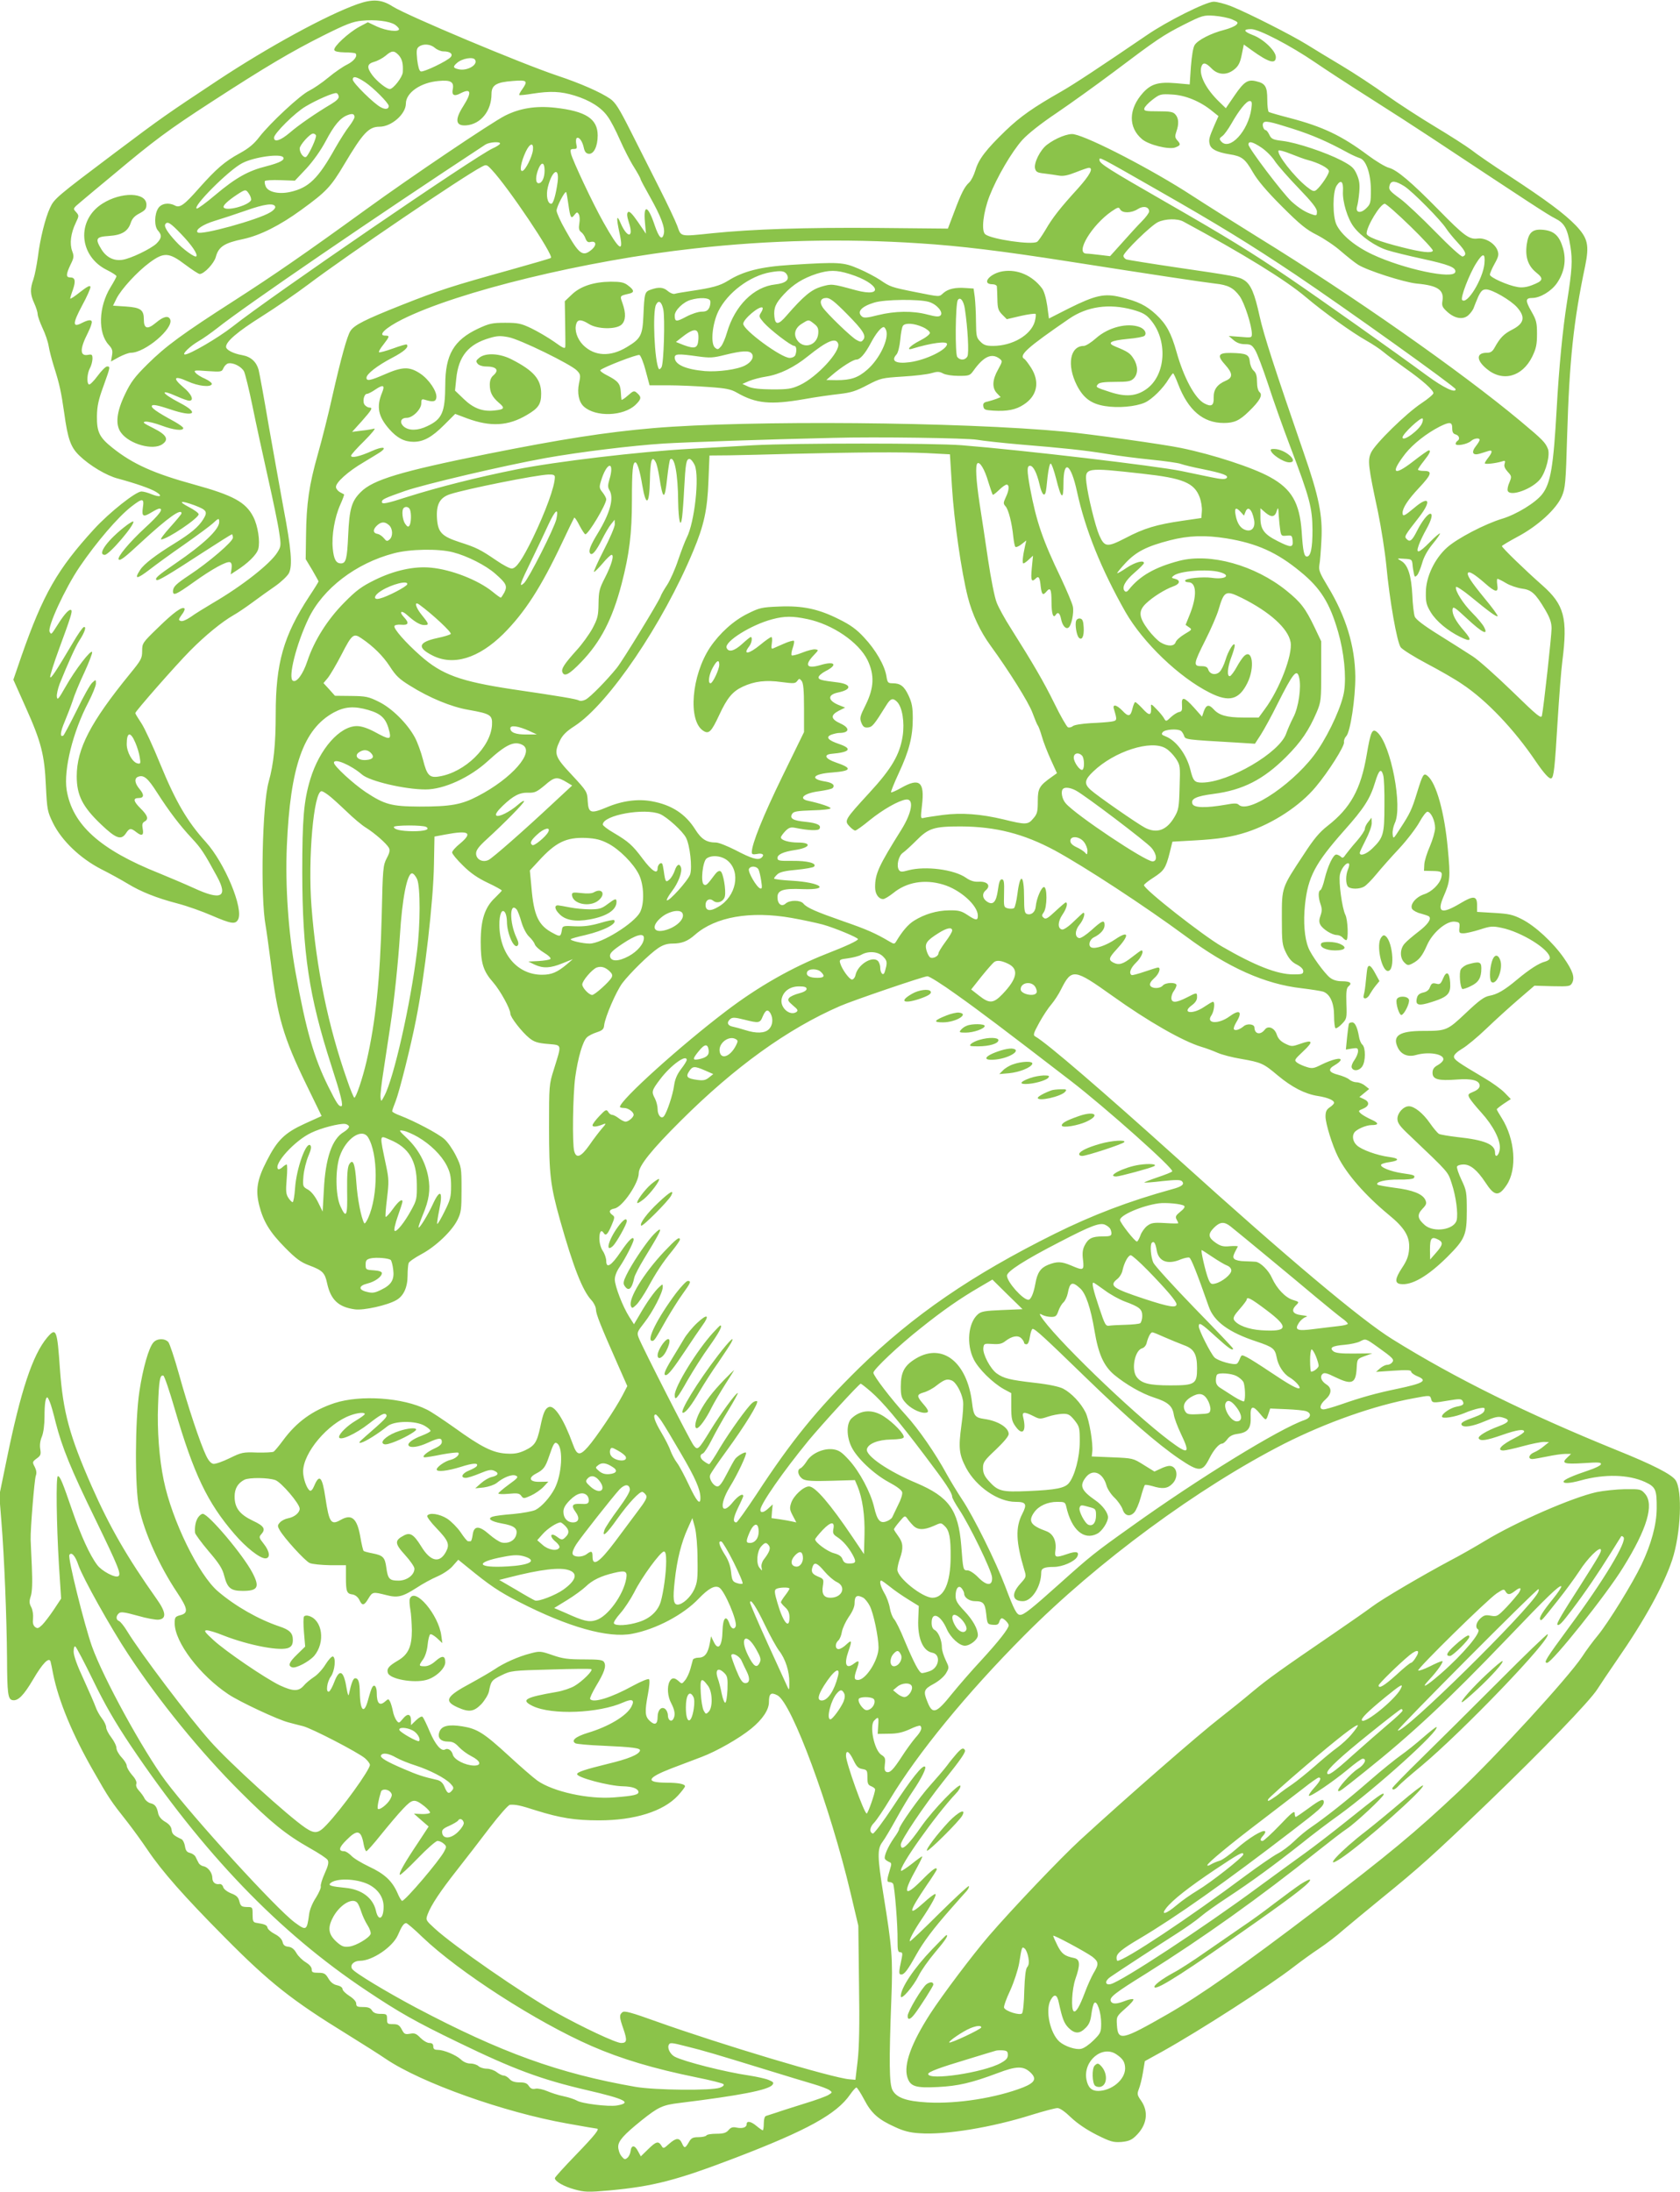 <?xml version="1.0" standalone="no"?>
<!DOCTYPE svg PUBLIC "-//W3C//DTD SVG 20010904//EN"
 "http://www.w3.org/TR/2001/REC-SVG-20010904/DTD/svg10.dtd">
<svg version="1.0" xmlns="http://www.w3.org/2000/svg"
 width="981pt" height="1280pt" viewBox="0 0 981 1280"
 preserveAspectRatio="xMidYMid meet">
<g transform="translate(0,1280) scale(0.1,-0.1)"
fill="#8bc34a" stroke="none">
<path d="M2085 12775 c-181 -65 -516 -248 -810 -442 -305 -202 -327 -217 -605
-426 -339 -255 -354 -268 -378 -321 -27 -57 -58 -180 -71 -288 -7 -48 -18
-106 -26 -129 -20 -56 -19 -88 5 -140 11 -24 20 -53 20 -64 0 -11 13 -47 28
-80 16 -33 32 -80 36 -105 4 -25 18 -80 32 -124 32 -101 41 -143 59 -268 21
-153 38 -200 89 -249 59 -57 158 -117 226 -134 103 -28 190 -58 222 -78 41
-25 23 -33 -27 -13 -21 9 -47 16 -59 16 -33 0 -187 -122 -276 -219 -215 -235
-298 -380 -425 -743 l-47 -137 71 -159 c92 -205 111 -279 119 -463 7 -138 9
-148 41 -214 51 -104 159 -207 281 -270 52 -26 122 -65 155 -85 77 -47 169
-84 292 -116 54 -14 144 -46 199 -70 114 -49 138 -53 154 -24 34 63 -77 330
-188 453 -108 119 -176 235 -267 457 -41 101 -90 207 -109 236 -20 30 -36 56
-36 60 0 10 234 277 320 364 89 90 186 169 254 208 22 12 72 46 110 74 39 29
99 72 134 96 34 24 70 58 79 75 22 43 14 141 -32 382 -19 105 -58 321 -86 480
-27 160 -54 306 -59 326 -13 46 -45 76 -95 85 -53 9 -95 31 -95 49 0 31 68 89
208 177 81 51 203 135 272 187 224 169 908 633 1011 686 29 16 31 15 61 -17
95 -101 362 -498 345 -514 -2 -3 -110 -34 -238 -70 -342 -95 -413 -118 -633
-205 -214 -85 -278 -117 -300 -152 -19 -29 -55 -159 -106 -384 -22 -100 -60
-251 -84 -335 -51 -180 -67 -288 -69 -476 l-2 -137 38 -63 c20 -35 37 -65 37
-67 0 -3 -24 -42 -54 -87 -151 -231 -196 -390 -196 -688 0 -175 -12 -292 -41
-395 -38 -135 -49 -672 -18 -840 5 -27 18 -124 30 -215 38 -317 74 -439 209
-716 l88 -181 -97 -44 c-118 -54 -161 -95 -223 -217 -57 -110 -67 -172 -44
-262 24 -94 62 -156 151 -246 64 -65 92 -85 140 -103 78 -29 92 -43 105 -104
21 -97 66 -140 163 -153 50 -7 190 24 241 54 43 24 66 75 66 144 0 31 3 63 6
72 3 9 37 32 74 52 83 44 178 134 211 200 22 44 24 62 24 179 0 127 -1 132
-33 197 -18 36 -48 80 -68 97 -36 32 -173 104 -256 136 -27 10 -48 21 -48 26
0 5 9 31 20 58 22 56 89 322 119 476 51 254 102 697 105 910 l3 160 64 12
c138 26 162 11 84 -54 -25 -20 -45 -43 -45 -51 0 -8 28 -42 63 -76 44 -44 86
-73 145 -101 45 -21 82 -42 82 -45 0 -3 -18 -21 -39 -42 -60 -56 -84 -129 -84
-258 0 -124 14 -170 73 -237 41 -47 100 -154 100 -182 0 -21 67 -107 110 -142
28 -23 49 -30 108 -35 86 -8 83 3 36 -149 -28 -88 -28 -94 -28 -340 0 -273 8
-339 64 -539 78 -276 131 -412 184 -469 14 -15 26 -40 26 -55 1 -27 26 -91
130 -326 l53 -120 -28 -54 c-41 -79 -156 -249 -202 -301 -48 -54 -64 -51 -88
16 -53 146 -107 229 -140 217 -22 -9 -33 -33 -50 -116 -20 -91 -32 -110 -91
-138 -38 -17 -61 -21 -110 -18 -77 5 -144 38 -303 153 -64 45 -135 93 -159
104 -139 70 -386 87 -538 38 -129 -43 -222 -110 -302 -219 -23 -31 -47 -60
-54 -65 -7 -4 -51 -6 -98 -5 -80 3 -90 1 -159 -33 -41 -20 -84 -35 -95 -33
-14 2 -29 19 -43 49 -34 71 -106 287 -158 475 -26 93 -54 177 -62 187 -21 23
-66 22 -87 -2 -27 -29 -62 -152 -82 -286 -26 -169 -27 -565 -2 -680 32 -147
118 -338 222 -494 64 -96 67 -121 18 -133 -29 -8 -32 -12 -32 -47 0 -110 147
-304 314 -415 66 -44 290 -149 351 -164 22 -6 60 -16 85 -22 53 -14 319 -152
361 -187 16 -14 29 -31 29 -39 0 -29 -165 -258 -254 -351 -47 -50 -68 -53
-122 -17 -102 69 -443 379 -555 505 -124 139 -409 516 -488 646 -17 28 -38 54
-46 57 -19 7 -19 30 0 46 11 9 33 6 109 -15 51 -15 107 -25 122 -23 47 5 44
43 -10 119 -174 246 -275 421 -381 661 -129 293 -167 433 -185 683 -16 233
-22 246 -75 184 -85 -102 -154 -310 -236 -712 l-43 -209 12 -151 c17 -207 31
-561 33 -797 1 -210 5 -243 32 -248 32 -6 65 27 121 122 55 94 92 131 101 104
2 -7 9 -39 15 -72 31 -156 113 -355 236 -569 90 -158 100 -173 198 -297 32
-41 85 -114 118 -163 85 -126 213 -271 448 -508 264 -267 395 -370 715 -567
94 -58 196 -123 228 -145 207 -140 691 -312 1058 -377 93 -17 171 -30 174 -30
19 0 -10 -37 -120 -151 -69 -71 -125 -133 -125 -138 0 -19 52 -49 115 -66 59
-16 78 -17 203 -6 257 24 390 58 740 192 417 160 587 254 666 368 16 23 32 41
37 41 4 0 25 -32 45 -70 42 -81 83 -117 181 -161 49 -23 88 -33 143 -36 149
-11 422 34 653 107 71 22 139 40 152 40 14 0 44 -21 79 -55 37 -35 90 -71 149
-101 82 -41 98 -45 145 -42 41 4 59 11 83 34 66 63 78 140 33 206 -24 34 -25
40 -14 69 7 17 18 60 24 97 l11 66 105 58 c215 120 618 379 765 493 44 34 112
83 150 108 39 26 102 74 140 108 39 33 138 115 220 182 223 181 301 251 623
560 318 306 597 595 640 664 15 24 67 101 115 171 157 226 271 432 321 582 51
153 62 410 19 468 -25 34 -132 89 -343 174 -522 212 -944 420 -1310 648 -181
112 -611 473 -1249 1050 -444 400 -769 680 -835 717 -15 8 -12 18 23 82 22 40
54 88 71 107 16 19 42 58 56 87 62 123 76 121 299 -38 208 -149 411 -265 520
-298 28 -8 70 -24 95 -35 25 -11 86 -27 135 -35 120 -21 132 -26 216 -97 83
-69 158 -108 234 -120 58 -9 95 -25 95 -40 0 -5 -11 -17 -25 -26 -19 -13 -25
-25 -25 -54 0 -41 40 -170 73 -235 51 -102 160 -226 294 -337 96 -78 127 -130
121 -203 -3 -41 -14 -68 -42 -110 -40 -61 -43 -88 -9 -93 66 -10 161 46 274
158 104 104 114 128 114 270 0 108 -2 119 -31 180 -17 36 -29 71 -26 78 2 6
19 12 38 12 40 0 79 -32 127 -104 53 -82 78 -85 124 -17 63 93 50 268 -28 392
-16 25 -29 48 -29 51 0 3 19 18 41 33 l41 27 -36 37 c-20 21 -73 59 -119 86
-157 93 -177 107 -177 125 0 11 19 29 48 46 26 15 90 68 142 118 52 50 137
127 187 170 l93 80 104 -3 c98 -2 105 -1 116 19 17 32 4 71 -49 147 -63 90
-167 186 -244 225 -53 27 -76 32 -162 37 l-100 6 0 40 c0 54 -21 56 -96 11
-112 -67 -140 -56 -100 38 39 89 41 111 25 281 -19 210 -67 382 -118 424 -23
19 -28 11 -62 -99 -30 -98 -41 -121 -98 -208 -40 -63 -41 -63 -44 -33 -2 17 4
45 12 63 48 95 -22 459 -101 531 -30 27 -39 8 -63 -133 -34 -199 -94 -308
-227 -412 -49 -38 -82 -78 -139 -166 -131 -198 -129 -192 -129 -372 0 -145 2
-158 25 -205 18 -36 36 -55 63 -68 23 -12 37 -26 37 -38 0 -17 -8 -19 -58 -19
-93 0 -222 50 -417 163 -111 64 -455 334 -455 358 0 5 25 25 55 44 62 40 72
55 95 145 l16 65 125 7 c145 8 221 20 310 49 152 50 310 153 402 264 74 88
168 237 165 260 -2 11 4 27 13 36 24 24 54 224 53 349 -2 177 -55 351 -160
524 -47 78 -55 96 -50 126 4 19 9 85 12 145 8 145 -15 257 -103 510 -168 487
-234 689 -258 799 -29 133 -51 185 -90 210 -31 20 -57 25 -400 75 -149 22
-278 43 -288 46 -9 4 -17 13 -17 21 0 20 160 177 202 197 43 20 113 22 148 3
350 -189 597 -341 715 -441 109 -92 270 -207 355 -255 34 -19 79 -49 99 -66
20 -17 77 -59 126 -94 100 -70 165 -128 165 -146 0 -7 -31 -33 -70 -59 -88
-58 -271 -237 -294 -288 -21 -45 -17 -79 40 -345 19 -92 41 -233 49 -313 19
-205 62 -448 84 -479 10 -13 78 -56 152 -95 74 -39 167 -92 207 -120 142 -94
304 -265 429 -450 49 -72 81 -107 92 -100 14 8 20 61 36 330 9 143 21 303 28
355 32 251 11 329 -117 442 -100 88 -236 220 -236 229 0 3 42 28 92 55 117 62
226 161 258 236 20 47 23 75 31 357 13 434 37 665 105 987 25 123 16 163 -54
237 -68 70 -170 146 -391 291 -91 59 -190 127 -220 151 -31 23 -126 84 -211
135 -85 51 -213 134 -285 185 -71 51 -188 128 -260 171 -71 42 -164 99 -206
125 -89 55 -343 184 -441 223 -36 14 -82 26 -101 26 -44 0 -272 -114 -390
-195 -273 -186 -424 -286 -501 -330 -163 -93 -236 -144 -323 -227 -115 -111
-158 -167 -177 -231 -9 -30 -25 -62 -37 -73 -27 -25 -45 -59 -88 -174 l-36
-95 -420 4 c-409 3 -720 -7 -955 -31 -193 -20 -182 -22 -205 42 -11 30 -58
129 -104 220 -46 91 -121 240 -167 331 -69 137 -90 170 -121 192 -57 39 -173
90 -308 135 -215 72 -878 351 -962 404 -65 42 -118 45 -208 13z m5109 -88 c35
-15 38 -19 25 -32 -8 -8 -40 -22 -72 -30 -75 -19 -153 -59 -171 -88 -9 -13
-17 -64 -22 -126 l-7 -104 -79 7 c-104 9 -146 -4 -193 -55 -86 -95 -88 -203
-6 -272 39 -33 157 -62 194 -48 31 12 33 18 11 42 -13 15 -14 24 -5 50 16 45
14 79 -6 101 -13 15 -31 18 -100 18 -74 0 -84 2 -81 17 2 9 23 32 48 51 42 32
47 34 115 30 77 -4 165 -40 235 -98 l35 -28 -24 -54 c-31 -72 -34 -84 -27
-111 7 -28 42 -46 115 -58 72 -11 91 -25 137 -105 27 -47 80 -110 169 -199
107 -107 143 -136 205 -167 41 -21 104 -63 139 -94 36 -31 81 -67 100 -79 52
-34 271 -104 344 -111 122 -11 160 -37 150 -100 -5 -29 -1 -38 26 -63 45 -42
95 -50 126 -21 14 13 28 33 31 44 4 12 16 40 26 64 16 33 25 42 46 42 35 0
144 -63 181 -105 50 -57 41 -94 -29 -130 -49 -25 -71 -48 -102 -104 -13 -24
-24 -31 -46 -31 -62 0 -63 -42 -2 -93 93 -79 208 -49 267 70 23 48 28 71 28
133 0 67 -4 81 -33 132 -36 63 -35 78 5 78 46 0 111 39 144 86 44 64 56 134
36 204 -21 73 -52 102 -116 108 -62 6 -86 -15 -96 -86 -10 -73 8 -125 55 -163
46 -37 42 -49 -26 -75 -29 -11 -57 -15 -83 -10 -56 9 -161 56 -161 72 0 8 12
36 27 63 23 41 26 54 18 77 -15 43 -72 77 -117 71 -49 -6 -78 15 -228 168
-159 162 -242 232 -289 245 -21 5 -77 39 -124 74 -154 115 -265 167 -456 217
-62 16 -117 32 -122 35 -5 3 -9 36 -9 73 0 74 -11 94 -63 106 -50 13 -72 -1
-127 -81 l-52 -76 -35 34 c-81 77 -123 160 -108 208 9 28 26 25 60 -10 38 -39
90 -41 134 -4 23 19 33 39 42 85 l12 59 47 -34 c99 -71 140 -83 140 -39 0 35
-72 105 -134 128 -55 21 -59 35 -10 35 45 0 228 -95 373 -194 57 -39 199 -132
316 -206 117 -74 281 -180 364 -235 574 -380 679 -449 721 -470 56 -28 73 -59
90 -164 13 -81 10 -137 -20 -326 -25 -157 -47 -385 -60 -620 -19 -338 -35
-436 -84 -500 -38 -50 -151 -119 -234 -144 -100 -30 -263 -115 -322 -168 -73
-65 -124 -173 -124 -262 -1 -58 3 -74 29 -117 32 -52 98 -107 171 -143 64 -32
72 -22 25 33 -51 58 -73 100 -69 129 3 18 14 10 85 -56 88 -82 126 -101 99
-49 -8 16 -39 53 -69 83 -53 53 -102 130 -95 151 2 6 39 -18 82 -53 113 -93
155 -123 161 -117 3 3 -31 50 -76 104 -81 99 -107 139 -96 150 8 9 42 -13 97
-61 63 -56 81 -58 73 -10 -3 19 -2 35 1 35 4 0 27 -11 50 -25 23 -14 65 -28
92 -32 57 -7 80 -28 137 -124 28 -48 37 -75 37 -109 0 -43 -46 -460 -56 -508
-4 -21 -24 -5 -175 142 -94 91 -196 182 -229 203 -32 21 -119 76 -194 123 -92
57 -139 93 -145 110 -5 14 -12 70 -14 125 -6 115 -26 178 -66 200 -26 15 -25
15 19 12 42 -2 45 -4 48 -32 1 -16 5 -41 8 -54 4 -21 7 -22 19 -10 7 8 20 39
29 70 10 37 32 76 62 113 26 31 45 59 42 61 -2 2 -29 -20 -58 -50 -66 -67 -85
-72 -65 -17 7 20 27 62 44 92 30 54 39 90 23 90 -15 0 -49 -44 -76 -97 -30
-60 -43 -71 -62 -51 -15 15 -14 18 73 129 74 96 58 127 -28 54 -57 -48 -69
-54 -69 -30 0 29 32 78 96 146 74 79 80 99 29 99 -19 0 -35 3 -35 8 0 4 16 27
35 51 34 43 42 61 28 61 -5 0 -46 -29 -92 -65 -115 -89 -134 -69 -44 47 45 56
122 117 200 157 59 29 73 28 73 -10 0 -22 5 -32 20 -36 21 -6 27 -28 10 -38
-5 -3 -10 -11 -10 -17 0 -15 68 -3 90 17 18 16 50 20 50 6 0 -4 -9 -20 -21
-35 -30 -38 -20 -58 23 -45 18 6 41 13 51 16 23 7 22 -8 -3 -40 -11 -14 -20
-28 -20 -32 0 -8 62 -1 99 10 20 7 22 5 17 -13 -5 -14 1 -28 18 -47 23 -25 24
-28 10 -62 -9 -19 -13 -42 -10 -49 14 -37 146 11 191 70 33 44 57 139 44 174
-15 38 -29 53 -162 164 -345 288 -981 734 -1532 1073 -132 82 -305 191 -385
243 -225 147 -596 340 -689 358 -32 7 -106 -22 -157 -61 -40 -30 -78 -107 -70
-139 5 -20 14 -25 53 -29 27 -3 64 -9 84 -12 27 -5 53 0 101 19 35 14 70 26
76 26 29 0 6 -43 -64 -121 -103 -113 -148 -170 -190 -243 -20 -33 -41 -64 -48
-68 -30 -20 -268 15 -303 44 -24 20 -12 127 25 223 43 110 130 259 192 328 33
36 107 95 201 158 81 55 230 162 330 237 256 193 290 216 414 279 106 53 113
55 175 51 36 -3 83 -12 104 -21z m-4888 -31 c13 -9 24 -21 24 -26 0 -19 -75
-10 -129 15 l-53 25 -51 -27 c-62 -34 -151 -116 -145 -135 3 -9 24 -13 61 -14
31 0 59 -3 63 -6 14 -15 -9 -45 -49 -65 -23 -11 -73 -45 -110 -76 -37 -31 -88
-65 -112 -77 -52 -25 -227 -188 -290 -269 -31 -41 -62 -67 -115 -96 -88 -48
-136 -90 -237 -203 -87 -99 -113 -118 -142 -102 -36 19 -79 12 -97 -16 -23
-35 -24 -107 -1 -131 24 -27 21 -45 -10 -76 -34 -31 -147 -86 -197 -94 -50 -8
-93 13 -122 58 -40 65 -35 76 41 81 76 5 112 26 129 78 8 24 23 40 51 54 33
18 40 26 40 51 0 73 -147 76 -257 6 -153 -97 -138 -307 27 -388 30 -15 55 -31
55 -36 0 -5 -16 -34 -35 -65 -70 -115 -74 -267 -10 -336 21 -23 24 -34 19 -62
l-6 -35 47 26 c27 14 57 25 69 25 83 0 250 142 230 194 -10 25 -39 19 -84 -19
-49 -41 -70 -35 -70 19 0 57 -19 70 -104 76 l-76 5 20 41 c28 56 122 158 194
211 83 61 112 60 207 -12 40 -30 78 -55 85 -55 26 0 84 62 94 99 16 60 49 82
160 105 98 21 214 79 340 171 146 106 172 134 250 265 109 183 143 220 206
220 70 0 154 74 154 135 0 63 85 123 190 132 71 7 92 -5 84 -47 -8 -36 8 -45
45 -25 62 32 68 7 16 -75 -51 -80 -45 -117 18 -112 85 7 147 85 147 183 0 52
28 69 124 76 85 7 90 1 55 -49 -12 -16 -19 -31 -17 -33 2 -2 37 1 78 8 103 16
163 14 245 -11 88 -27 156 -69 193 -122 17 -22 49 -84 72 -137 24 -54 60 -125
82 -159 21 -34 38 -64 38 -69 0 -4 25 -51 55 -104 64 -114 90 -181 81 -217
-10 -40 -28 -23 -53 50 -39 118 -67 126 -57 18 l6 -67 -47 69 c-34 49 -50 65
-58 57 -8 -8 -6 -25 6 -63 29 -90 -11 -90 -50 1 -22 52 -25 31 -7 -53 29 -129
3 -114 -93 57 -63 112 -178 357 -189 400 -5 23 -3 27 16 27 19 0 21 4 15 29
-3 16 -2 32 3 35 14 8 33 -19 41 -57 5 -23 13 -33 28 -35 30 -4 53 43 53 107
0 97 -69 142 -250 162 -112 12 -204 -3 -290 -46 -78 -39 -554 -360 -810 -546
-367 -266 -543 -387 -770 -533 -304 -195 -402 -267 -507 -371 -77 -76 -99
-106 -133 -177 -50 -104 -58 -179 -23 -225 49 -67 187 -105 241 -67 40 28 25
55 -53 94 -58 29 -66 35 -45 38 14 1 56 -9 93 -23 69 -26 127 -33 127 -15 0 6
-23 22 -51 38 -105 57 -142 83 -131 94 7 7 39 0 105 -22 140 -48 176 -24 56
38 -109 57 -120 84 -15 37 31 -14 63 -25 71 -25 31 0 13 40 -36 80 -64 54 -52
69 27 33 61 -28 134 -36 141 -16 2 6 -15 20 -39 31 -24 10 -49 26 -56 35 -13
15 -6 16 70 10 80 -5 83 -5 93 18 6 13 18 25 28 27 30 6 77 -19 92 -47 7 -15
30 -108 50 -206 20 -99 61 -286 90 -416 29 -129 59 -272 65 -317 12 -77 11
-83 -10 -117 -41 -67 -207 -197 -375 -295 -49 -29 -109 -66 -132 -83 -25 -17
-48 -27 -58 -23 -14 5 -13 9 6 36 13 16 20 33 16 37 -13 13 -63 -23 -154 -112
-91 -88 -93 -91 -93 -137 0 -43 -6 -53 -73 -135 -228 -280 -309 -435 -309
-596 0 -111 34 -178 142 -281 88 -84 118 -94 146 -51 20 30 28 31 61 5 32 -25
44 -18 36 22 -4 22 -2 33 10 40 27 14 20 36 -24 79 -40 40 -44 59 -9 59 31 0
33 19 6 51 -30 35 -33 64 -10 73 33 13 57 -7 111 -92 72 -112 133 -192 203
-267 54 -58 71 -83 147 -223 66 -121 25 -142 -135 -68 -55 25 -145 63 -201 86
-347 138 -509 284 -542 488 -18 117 36 338 127 511 24 47 44 96 44 109 0 25 0
25 -21 6 -12 -10 -53 -83 -91 -162 -39 -78 -74 -144 -78 -147 -22 -13 -18 21
8 82 16 38 37 93 47 123 9 30 39 103 67 162 27 59 48 113 46 120 -6 18 -100
-104 -155 -202 -41 -72 -48 -81 -51 -59 -2 14 6 48 16 75 49 122 94 221 115
253 31 47 44 85 26 79 -7 -2 -36 -44 -65 -94 -97 -164 -127 -209 -131 -198 -2
7 21 81 52 165 66 179 79 219 71 226 -9 10 -38 -20 -74 -77 -44 -69 -42 -67
-52 -50 -16 25 90 255 175 380 98 144 224 291 301 351 67 52 77 51 68 -6 -7
-52 2 -57 54 -25 18 11 37 20 42 20 27 0 1 -35 -85 -114 -90 -83 -163 -171
-152 -183 9 -9 34 10 133 102 154 142 234 199 234 167 0 -4 -30 -40 -66 -80
-36 -40 -60 -72 -53 -72 35 0 219 124 219 147 0 7 -26 26 -57 42 -67 35 -49
40 31 11 74 -28 80 -38 53 -82 -28 -45 -72 -82 -169 -142 -106 -65 -177 -119
-199 -153 -38 -58 -21 -57 56 2 32 25 121 90 199 144 77 54 154 111 169 125
33 31 37 32 37 8 0 -44 -91 -130 -258 -244 -102 -70 -119 -85 -108 -95 7 -7
69 29 268 159 91 59 169 108 172 108 3 0 6 -9 6 -20 0 -23 -143 -145 -254
-218 -78 -52 -95 -68 -96 -94 0 -29 18 -21 119 51 110 79 195 125 214 118 9
-3 12 -16 9 -38 l-5 -33 32 21 c68 43 120 94 129 127 12 43 -2 136 -29 188
-44 86 -118 126 -347 189 -233 64 -356 119 -474 213 -78 62 -93 93 -92 186 1
59 9 96 38 175 41 114 41 115 21 115 -8 0 -33 -25 -55 -55 -23 -31 -45 -53
-51 -50 -14 9 -10 66 6 95 8 14 14 38 15 54 0 25 -3 28 -25 24 -50 -10 -50 34
-2 128 8 16 18 39 21 52 9 27 -11 29 -56 6 -55 -29 -55 -4 1 101 29 53 51 103
49 110 -2 11 -20 1 -61 -31 -31 -25 -57 -42 -57 -37 0 4 7 28 16 52 17 51 13
71 -16 71 -26 0 -25 18 2 75 20 40 21 49 9 80 -15 43 -8 102 21 163 20 42 20
43 2 64 -19 20 -18 21 26 58 25 21 114 96 199 166 229 192 313 255 566 419
316 205 463 292 652 387 134 67 173 82 225 87 78 8 161 -2 194 -23z m234 -136
c13 -11 35 -20 49 -20 39 0 58 -15 43 -33 -19 -23 -159 -90 -175 -84 -9 3 -16
28 -21 69 -5 53 -4 65 11 76 25 18 67 15 93 -8z m-212 -42 c20 -23 27 -48 24
-100 -2 -29 -56 -98 -76 -98 -19 0 -75 45 -102 81 -34 46 -31 66 11 78 19 5
49 21 66 35 37 32 50 32 77 4z m446 -27 c19 -30 -48 -68 -98 -55 -31 7 -32 15
-8 36 30 27 95 38 106 19z m-642 -131 c48 -32 138 -122 138 -139 0 -19 -20
-22 -47 -7 -39 20 -163 142 -163 161 0 23 22 18 72 -15z m-154 -83 c2 -11 -13
-26 -43 -44 -91 -54 -191 -123 -243 -168 -54 -46 -92 -58 -92 -29 0 24 121
145 184 182 63 38 166 83 181 78 6 -1 11 -10 13 -19z m5329 -72 c-18 -131
-128 -249 -177 -190 -11 13 -10 18 7 30 12 8 35 41 53 72 44 78 88 133 107
133 13 0 15 -8 10 -45z m-5237 -49 c0 -7 -14 -31 -30 -52 -17 -21 -54 -79 -82
-128 -100 -179 -155 -233 -264 -257 -67 -15 -131 0 -143 34 -5 12 -7 26 -4 30
3 4 43 7 90 5 l85 -3 67 71 c41 45 83 104 113 160 49 93 85 136 128 152 28 11
40 7 40 -12z m5476 -67 c119 -38 204 -75 325 -141 25 -14 56 -27 68 -31 37 -9
65 -89 66 -184 0 -76 -2 -85 -27 -109 -32 -32 -64 -27 -54 9 4 12 10 49 13 83
4 48 1 70 -14 105 -17 39 -30 50 -90 82 -91 47 -260 104 -343 114 -57 7 -66
11 -78 36 -7 15 -17 27 -21 27 -12 0 -22 29 -15 41 9 16 38 10 170 -32z
m-5701 -39 c6 -10 -37 -106 -56 -125 -13 -12 -39 20 -39 48 0 20 60 87 78 87
6 0 14 -4 17 -10z m1075 -48 c0 -5 -19 -18 -42 -28 -99 -44 -1302 -868 -1521
-1042 -83 -65 -249 -162 -277 -162 -21 0 30 49 80 78 25 14 74 49 110 77 155
124 933 656 1565 1071 22 14 85 19 85 6z m4446 -24 c27 -18 63 -54 79 -80 17
-25 79 -96 138 -157 79 -82 107 -118 107 -137 0 -22 -3 -24 -22 -18 -43 13
-80 36 -126 77 -52 48 -252 312 -252 333 0 22 24 17 76 -18z m-4254 -14 c-4
-38 -43 -117 -61 -122 -19 -6 -10 50 19 112 24 51 47 56 42 10z m4523 -58 c63
-16 125 -48 125 -66 0 -18 -46 -86 -73 -109 -14 -11 -22 -9 -56 18 -75 60
-178 192 -165 212 2 4 35 -5 72 -20 37 -15 81 -31 97 -35z m-5981 15 c10 -16
-22 -32 -99 -52 -105 -26 -178 -67 -296 -166 -55 -47 -105 -83 -110 -81 -28 9
187 225 265 265 68 36 226 58 240 34z m5109 -193 c354 -202 536 -314 802 -492
284 -191 935 -656 935 -669 0 -25 -71 9 -169 81 -179 132 -623 446 -799 566
-230 156 -365 239 -720 443 -345 198 -392 228 -392 249 0 18 -12 25 343 -178z
m-3583 116 c0 -42 -15 -74 -35 -74 -19 0 -19 40 0 86 18 42 35 36 35 -12z m76
-68 c-10 -72 -25 -126 -37 -126 -22 0 -32 48 -20 97 25 100 69 123 57 29z
m4586 -52 c-4 -61 27 -162 63 -209 41 -55 128 -115 196 -136 34 -11 125 -33
203 -50 156 -34 199 -51 194 -77 -9 -46 -303 17 -484 102 -102 48 -181 114
-210 174 -23 49 -23 192 1 228 25 38 40 25 37 -32z m359 28 c48 -31 214 -199
244 -247 11 -17 41 -54 68 -83 47 -51 54 -71 28 -80 -8 -3 -78 61 -160 145
-80 82 -172 168 -203 191 -66 48 -71 55 -63 82 9 27 33 25 86 -8z m-6745 -47
c8 -13 13 -29 9 -36 -20 -31 -145 -64 -159 -40 -6 10 23 38 79 75 49 32 51 32
71 1z m1863 -59 c11 -79 16 -87 36 -60 13 16 16 17 24 4 6 -8 8 -33 4 -54 -5
-30 -2 -42 10 -51 9 -6 21 -23 26 -38 7 -18 15 -24 29 -20 33 8 38 -18 8 -44
-53 -45 -74 -30 -154 113 -29 50 -52 102 -52 114 0 23 48 115 56 108 2 -2 8
-35 13 -72z m-1712 -13 c3 -7 -10 -22 -29 -33 -69 -43 -406 -136 -424 -117
-15 15 30 46 99 67 40 12 122 39 182 60 110 39 165 46 172 23z m6629 -115 c74
-72 133 -136 131 -142 -6 -16 -66 -9 -180 20 -132 33 -207 62 -207 80 0 42 80
174 106 174 8 0 75 -59 150 -132z m-1526 87 c0 -8 -19 -34 -42 -57 -24 -24
-75 -80 -114 -124 l-72 -80 -58 7 c-33 4 -69 8 -81 8 -66 3 32 166 147 246 38
26 43 27 51 12 13 -23 66 -22 103 2 32 21 66 14 66 -14z m-5653 -131 c62 -64
100 -120 89 -131 -8 -9 -82 45 -120 88 -48 52 -69 86 -61 99 12 20 30 9 92
-56z m4313 -55 c237 -15 481 -45 865 -105 492 -77 790 -122 860 -130 76 -8
108 -25 144 -74 28 -39 71 -172 71 -220 0 -22 -2 -23 -67 -17 l-68 5 28 -24
c19 -16 40 -24 67 -24 33 0 41 -5 59 -34 12 -19 45 -107 75 -197 29 -90 87
-254 129 -364 116 -305 130 -360 131 -490 0 -105 -10 -155 -33 -155 -16 0 -23
33 -30 145 -12 169 -59 250 -185 319 -101 56 -334 132 -520 170 -93 20 -542
83 -676 95 -609 58 -1850 68 -2405 21 -280 -24 -539 -65 -970 -151 -505 -102
-667 -150 -739 -223 -53 -53 -66 -97 -73 -254 -6 -136 -13 -162 -42 -162 -29
0 -42 24 -48 88 -7 76 11 181 44 255 14 31 24 58 22 60 -2 1 -13 7 -24 13 -11
6 -22 19 -23 28 -5 26 71 94 164 148 43 26 88 53 99 61 37 28 6 30 -54 3 -71
-32 -121 -43 -121 -27 0 6 35 45 78 87 43 43 68 74 57 71 -11 -3 -44 -9 -74
-12 l-55 -7 57 63 c59 67 66 79 43 79 -7 0 -19 7 -26 15 -15 18 -5 65 13 65 7
0 30 12 50 26 45 30 56 25 38 -19 -34 -82 -23 -139 42 -213 46 -52 88 -74 142
-74 57 0 106 26 177 97 l66 66 69 -26 c138 -51 241 -45 350 20 67 39 83 63 83
124 0 84 -43 134 -172 200 -70 36 -152 40 -189 10 -20 -16 -21 -21 -10 -35 7
-9 28 -16 46 -16 65 0 82 -21 45 -53 -13 -11 -20 -29 -20 -53 0 -45 14 -72 53
-106 37 -31 33 -39 -25 -45 -69 -8 -123 12 -180 67 l-51 49 7 68 c13 133 71
203 195 239 43 13 64 14 110 5 66 -12 366 -159 400 -195 21 -22 22 -28 12 -74
-12 -57 -1 -110 28 -136 69 -63 232 -57 302 10 34 33 36 45 10 68 -18 16 -21
16 -55 -14 -20 -18 -37 -28 -37 -24 -1 5 -3 26 -4 46 -3 47 -16 63 -78 95 -27
13 -46 28 -41 32 20 18 215 93 228 88 7 -3 24 -44 36 -91 l23 -86 111 0 c61 0
166 -5 234 -10 102 -7 130 -13 165 -33 111 -64 196 -72 392 -38 66 12 158 25
204 30 70 8 99 17 165 52 79 41 85 42 207 50 70 4 145 13 168 20 34 10 46 10
68 -2 15 -8 54 -14 91 -14 61 0 66 2 86 30 59 83 106 105 152 71 19 -15 18
-16 -8 -64 -34 -60 -36 -107 -7 -138 l22 -23 -24 -10 c-13 -5 -37 -12 -52 -16
-22 -4 -28 -11 -25 -28 3 -19 10 -22 58 -25 80 -5 132 5 177 35 80 51 96 133
44 215 -16 25 -34 49 -40 52 -34 21 18 67 261 234 106 73 235 91 373 53 56
-16 77 -27 102 -57 104 -119 92 -326 -24 -407 -58 -41 -120 -46 -209 -17 -87
28 -87 29 -73 46 8 10 36 14 100 14 76 0 92 3 109 20 26 26 26 73 0 114 -20
33 -35 43 -104 71 -56 22 -35 36 70 46 47 4 91 12 97 18 15 15 1 40 -28 51
-72 27 -183 -1 -255 -65 -28 -25 -60 -45 -71 -45 -81 0 -101 -111 -41 -230 38
-74 83 -108 163 -121 77 -13 179 -4 234 20 42 19 108 84 140 139 11 17 22 32
25 32 3 0 16 -28 29 -62 59 -154 146 -228 267 -228 61 0 92 14 147 68 63 61
82 95 62 112 -9 8 -15 30 -15 60 0 34 -5 52 -19 65 -11 9 -21 33 -23 53 -4 42
-19 49 -111 51 -74 1 -82 -15 -33 -69 45 -50 46 -75 4 -93 -51 -22 -72 -52
-71 -98 2 -47 -13 -57 -54 -35 -55 28 -121 151 -163 301 -31 110 -59 162 -119
218 -57 53 -105 77 -208 102 -94 23 -147 11 -300 -65 l-118 -60 -10 75 c-7 46
-18 85 -31 102 -56 74 -142 112 -227 99 -78 -12 -130 -76 -61 -76 13 0 24 -6
25 -12 1 -7 2 -41 3 -75 1 -54 5 -66 28 -90 l27 -27 81 19 c44 10 83 15 87 12
3 -4 1 -24 -5 -46 -24 -79 -131 -141 -244 -141 -39 0 -54 5 -73 25 -23 22 -25
32 -26 117 0 51 -4 116 -7 143 l-7 50 -45 3 c-61 5 -103 -5 -130 -28 -28 -25
-16 -25 -163 4 -145 29 -149 31 -209 72 -26 17 -82 47 -125 65 -89 38 -112 40
-398 22 -175 -11 -276 -37 -365 -93 -47 -29 -91 -41 -220 -60 -41 -6 -82 -13
-91 -16 -9 -2 -26 5 -39 16 -26 23 -53 25 -99 9 -37 -13 -38 -19 -44 -152 -5
-115 -15 -135 -97 -184 -96 -58 -188 -54 -255 12 -35 36 -52 87 -40 124 8 27
29 27 74 -1 48 -31 158 -33 190 -4 25 23 27 66 6 125 -16 45 -17 43 38 56 33
7 31 21 -7 49 -22 17 -42 21 -99 21 -99 -1 -177 -26 -228 -75 l-41 -39 2 -123
c1 -68 2 -131 1 -141 -1 -16 -12 -11 -66 28 -36 25 -96 60 -133 78 -59 28 -77
32 -152 32 -76 0 -93 -4 -158 -34 -142 -67 -192 -152 -192 -330 -1 -159 -18
-199 -106 -240 -54 -26 -105 -27 -135 -3 -28 24 -20 52 16 52 35 0 85 50 85
85 0 24 3 26 23 20 45 -14 62 -11 65 13 5 35 -43 107 -95 141 -62 41 -103 40
-204 -4 -87 -38 -109 -42 -109 -21 0 22 63 71 149 116 71 37 101 64 86 78 -2
3 -39 -8 -80 -23 -42 -15 -79 -25 -82 -22 -3 4 9 24 26 45 36 47 38 52 11 52
-47 0 1 46 99 95 326 163 1071 344 1706 414 436 49 877 59 1315 30z m3298
-119 c-9 -90 -101 -241 -130 -212 -12 12 42 152 82 215 39 62 54 61 48 -3z
m-4074 -62 c19 -31 -5 -52 -67 -59 -126 -14 -236 -124 -282 -281 -9 -32 -24
-67 -34 -80 -17 -20 -21 -21 -36 -8 -27 23 -16 139 20 213 54 109 184 206 303
227 63 11 83 8 96 -12z m367 2 c173 -54 207 -140 37 -95 -142 39 -141 38 -202
21 -59 -18 -103 -54 -203 -169 -47 -55 -66 -56 -71 -7 -5 52 6 78 56 132 54
58 111 93 190 119 74 23 116 23 193 -1z m-814 -156 c3 -8 1 -26 -5 -40 -9 -18
-19 -24 -45 -24 -19 0 -59 -13 -89 -29 -60 -32 -68 -31 -68 7 0 30 50 79 94
91 52 15 106 13 113 -5z m798 -77 c96 -97 115 -128 95 -152 -10 -13 -16 -13
-39 0 -30 16 -173 154 -197 190 -21 32 -12 55 22 55 21 0 48 -21 119 -93z
m689 30 c17 -111 25 -260 15 -278 -12 -23 -42 -25 -59 -4 -14 16 -11 311 3
333 14 21 34 -4 41 -51z m-210 40 c47 -14 86 -61 68 -79 -9 -9 -26 -8 -76 5
-86 23 -190 21 -288 -3 -62 -16 -83 -18 -94 -9 -33 27 -5 59 71 82 61 19 262
21 319 4z m-1551 -43 c11 -50 3 -315 -10 -338 -6 -10 -13 -15 -16 -10 -25 41
-38 335 -16 375 15 29 32 18 42 -27z m571 -19 c-14 -22 -13 -25 16 -59 37 -42
159 -136 178 -136 13 0 16 -28 6 -54 -4 -9 -18 -16 -33 -16 -49 0 -271 163
-271 199 0 27 93 106 112 95 4 -3 1 -16 -8 -29z m310 -66 c22 -17 26 -28 24
-57 -6 -70 -86 -94 -124 -37 -22 34 -11 71 29 95 40 25 38 25 71 -1z m634 -19
c23 -10 42 -26 42 -34 0 -9 -26 -29 -60 -46 -55 -28 -84 -59 -42 -46 108 33
202 46 202 27 0 -33 -122 -93 -217 -106 -82 -11 -113 7 -78 45 9 10 18 46 22
86 3 38 10 75 16 82 14 18 66 14 115 -8z m-213 -20 c16 -51 -39 -166 -111
-229 -54 -47 -95 -61 -179 -61 l-60 1 35 30 c51 44 121 89 140 89 22 0 51 33
85 97 29 55 60 93 75 93 5 0 11 -9 15 -20z m-1097 -54 c-4 -50 -20 -55 -86
-31 l-45 18 24 19 c84 68 112 66 107 -6z m816 -22 c17 -44 -124 -197 -224
-243 -48 -22 -68 -25 -160 -25 -72 1 -116 5 -140 16 l-35 16 39 17 c22 9 67
21 100 26 78 12 164 54 244 119 111 89 162 111 176 74z m-505 -58 c17 -20 -1
-51 -38 -70 -45 -24 -158 -39 -235 -33 -112 10 -176 38 -176 79 0 22 20 23
134 7 72 -10 90 -9 161 9 98 24 139 26 154 8z m3916 -404 c-12 -40 -115 -116
-115 -86 0 20 107 120 117 110 3 -3 2 -13 -2 -24z m-2600 -100 c33 -6 143 -18
245 -27 266 -22 380 -34 510 -55 63 -11 180 -26 260 -34 80 -8 159 -19 175
-25 17 -6 73 -20 125 -30 122 -25 157 -38 142 -53 -8 -8 -32 -7 -89 5 -43 9
-121 25 -173 36 -151 31 -924 122 -1284 151 -166 13 -976 13 -1216 0 -102 -6
-268 -15 -370 -21 -294 -16 -789 -75 -1013 -120 -230 -46 -455 -103 -633 -159
-130 -42 -154 -46 -154 -31 0 15 16 22 135 64 113 39 571 147 820 192 195 35
504 73 692 85 135 8 592 24 988 33 248 7 783 -1 840 -11z m-293 -78 l135 -7
12 -192 c12 -196 55 -494 92 -640 26 -103 73 -203 133 -285 109 -150 221 -329
244 -390 13 -35 27 -69 31 -75 5 -5 16 -35 25 -66 8 -30 32 -91 52 -135 l36
-79 -28 -20 c-75 -53 -84 -68 -84 -143 0 -61 -3 -75 -26 -101 -31 -38 -44 -38
-174 -6 -134 32 -245 40 -355 26 -50 -7 -99 -14 -110 -17 -20 -5 -20 -3 -11
75 16 136 -15 161 -122 100 -30 -17 -56 -28 -59 -26 -2 3 18 54 46 114 60 129
81 211 81 318 0 64 -5 91 -24 132 -26 56 -48 73 -94 73 -27 0 -30 4 -36 42
-10 62 -63 154 -130 225 -44 48 -80 74 -147 107 -119 60 -212 80 -350 74 -100
-4 -114 -7 -182 -41 -84 -41 -165 -115 -221 -198 -108 -163 -130 -427 -40
-486 33 -22 48 -7 94 92 46 99 77 137 137 165 68 32 136 40 227 27 70 -9 80
-9 91 6 12 16 13 16 26 1 10 -13 14 -53 14 -158 l0 -141 -127 -260 c-112 -230
-178 -393 -178 -442 0 -12 7 -14 30 -10 33 7 47 -5 26 -22 -20 -16 -57 -5
-154 46 -46 23 -95 43 -111 43 -55 0 -85 19 -121 76 -57 91 -138 144 -254 165
-82 15 -174 3 -267 -37 -89 -37 -103 -32 -107 37 -3 56 -4 58 -92 153 -101
107 -107 125 -70 202 15 31 38 54 85 84 199 129 517 599 693 1022 63 150 83
242 89 411 l6 147 116 1 c64 1 231 5 371 9 379 9 631 11 782 4z m-1583 -53 c6
-10 15 -49 21 -87 21 -137 32 -138 46 -4 6 55 14 103 17 107 25 24 46 -84 47
-247 2 -112 14 -160 23 -90 3 25 9 99 12 165 8 147 12 175 31 175 8 0 22 -17
31 -37 28 -68 -1 -333 -47 -423 -10 -19 -32 -78 -50 -130 -17 -52 -46 -117
-64 -145 -18 -27 -36 -58 -39 -69 -14 -35 -219 -371 -255 -416 -59 -73 -155
-171 -182 -185 -15 -8 -32 -10 -40 -5 -16 8 -101 23 -388 65 -304 46 -412 85
-538 197 -86 76 -156 156 -151 172 2 6 19 10 40 8 43 -4 48 10 15 45 -30 32
-14 42 20 11 43 -39 75 -58 99 -58 30 0 29 5 -12 56 -39 47 -49 87 -16 63 78
-57 191 -163 183 -171 -6 -6 -41 -16 -79 -24 -110 -24 -119 -55 -29 -101 122
-63 270 -18 415 125 125 125 219 270 342 530 37 79 70 146 72 149 3 3 17 -18
31 -46 15 -28 30 -51 34 -51 18 0 122 174 122 204 0 8 -10 26 -21 40 -20 25
-21 31 -9 69 14 48 36 87 50 87 13 0 13 -34 -2 -82 -9 -31 -9 -44 0 -59 29
-46 5 -134 -66 -251 -44 -72 -56 -103 -47 -118 11 -18 34 8 70 79 18 36 42 77
54 91 l20 25 1 -27 c0 -14 -29 -83 -65 -152 -35 -69 -61 -126 -56 -126 4 0 27
23 50 50 23 28 47 50 52 50 17 0 0 -59 -39 -135 -32 -62 -36 -79 -37 -150 -1
-71 -5 -87 -35 -144 -19 -35 -60 -92 -92 -127 -72 -80 -92 -110 -84 -129 11
-29 40 -14 110 59 113 117 182 250 236 457 45 174 60 293 60 489 0 173 5 220
20 220 11 0 27 -51 40 -131 22 -131 42 -120 45 25 2 120 12 149 34 107z m1942
-115 c12 -39 24 -73 26 -75 2 -3 18 10 36 27 18 18 38 32 45 32 17 0 15 -33
-5 -74 -15 -33 -15 -37 -1 -53 17 -19 37 -97 45 -178 3 -27 8 -54 12 -58 4 -4
20 2 36 15 l28 22 -7 -30 c-14 -62 -18 -104 -10 -104 4 0 19 10 32 23 l24 22
-7 -72 c-7 -72 -2 -86 23 -61 17 17 24 6 29 -47 6 -48 13 -54 33 -30 23 28 30
15 30 -59 0 -70 10 -100 25 -76 12 19 24 10 31 -25 7 -37 27 -61 43 -50 17 10
33 86 26 122 -3 18 -35 93 -69 166 -108 224 -144 330 -181 526 -19 105 -19
131 0 131 18 0 39 -40 55 -108 12 -53 26 -74 35 -50 3 7 8 49 12 93 5 44 13
79 18 78 6 -1 20 -41 32 -88 30 -121 43 -129 43 -28 0 144 43 118 79 -48 48
-222 142 -454 283 -703 103 -179 313 -381 492 -471 113 -57 171 -42 220 57 45
91 29 206 -21 155 -9 -9 -28 -37 -42 -63 -14 -26 -32 -49 -38 -52 -20 -6 -16
50 7 110 11 29 20 60 20 68 -1 29 -38 -29 -54 -84 -9 -29 -24 -60 -35 -70 -23
-21 -57 -14 -66 15 -5 14 -15 19 -41 19 -47 0 -45 14 24 151 32 63 66 142 76
174 34 116 42 120 138 73 162 -81 269 -177 284 -257 14 -72 -65 -278 -151
-393 l-35 -48 -90 0 c-97 0 -142 13 -174 49 -27 29 -42 26 -56 -11 l-11 -33
-47 53 c-57 63 -74 67 -70 15 2 -31 -1 -38 -17 -41 -11 -2 -33 -16 -48 -30
-27 -26 -29 -26 -39 -8 -6 11 -26 36 -45 55 -28 30 -34 32 -32 16 4 -56 -8
-59 -52 -10 -18 19 -36 35 -40 35 -4 0 -11 -17 -16 -37 -11 -48 -24 -51 -59
-13 -35 36 -60 40 -49 8 19 -64 19 -66 -16 -72 -19 -3 -73 -7 -122 -9 -48 -3
-94 -10 -102 -17 -8 -7 -21 -10 -29 -7 -7 3 -43 65 -79 139 -63 128 -125 234
-255 440 -34 53 -71 120 -82 149 -12 29 -34 141 -50 248 -16 108 -38 257 -50
331 -21 140 -25 221 -13 234 14 13 43 -35 64 -108z m899 48 c237 -26 303 -53
335 -137 9 -24 15 -61 13 -83 l-3 -39 -110 -16 c-152 -22 -225 -44 -333 -101
-107 -55 -122 -54 -153 16 -23 53 -66 228 -75 306 -10 90 -6 91 326 54z
m-3430 -20 c0 -54 -54 -201 -129 -357 -63 -128 -97 -177 -123 -177 -12 0 -53
22 -92 49 -91 62 -115 74 -212 105 -104 34 -126 57 -132 135 -6 84 15 125 76
145 95 31 505 113 575 115 28 1 37 -3 37 -15z m-846 -190 c9 -23 7 -77 -3 -93
-7 -10 -12 -8 -25 10 -16 23 -22 80 -9 92 11 12 31 7 37 -9z m5082 -122 c5
-31 8 -33 37 -30 30 3 32 1 35 -29 4 -42 -10 -42 -87 -3 -80 40 -101 69 -101
137 l0 55 30 -26 c35 -29 55 -26 66 12 7 23 9 18 11 -28 2 -30 6 -70 9 -88z
m-230 107 l18 -20 8 20 c14 40 39 18 51 -45 8 -43 -12 -69 -46 -60 -32 8 -53
38 -62 89 -8 42 2 48 31 16z m-3997 -40 c-12 -53 -162 -349 -189 -374 -32 -29
-24 -5 43 132 34 70 79 165 100 211 40 86 61 101 46 31z m-977 -36 c22 -20 24
-66 2 -84 -13 -11 -18 -10 -32 8 -10 12 -26 23 -36 25 -28 4 -30 24 -7 47 25
25 48 27 73 4z m4891 -77 c176 -29 293 -81 430 -194 117 -95 172 -182 221
-353 34 -118 48 -256 35 -344 -11 -79 -80 -234 -153 -343 -122 -184 -405 -379
-463 -321 -9 9 -28 9 -75 0 -116 -20 -186 -19 -195 5 -11 29 22 45 123 58 171
22 292 84 424 216 88 88 133 155 179 262 25 60 26 71 26 238 l0 175 -38 80
c-54 113 -81 148 -165 216 -185 149 -445 221 -626 174 -142 -37 -231 -88 -295
-169 -9 -12 -17 -14 -23 -8 -20 20 2 61 57 108 30 26 55 51 55 56 0 19 -52 5
-100 -27 -29 -20 -54 -34 -56 -32 -2 2 20 29 49 60 61 65 123 97 259 132 109
28 205 31 331 11z m-4518 -81 c83 -21 193 -77 248 -126 64 -56 71 -71 52 -109
-9 -16 -18 -30 -21 -30 -3 0 -24 15 -47 34 -85 69 -241 130 -360 141 -98 10
-215 -16 -327 -71 -79 -39 -109 -61 -180 -133 -98 -99 -175 -221 -215 -341
-26 -78 -63 -128 -85 -115 -29 18 20 213 91 362 84 176 277 324 499 382 94 25
260 28 345 6z m4478 -116 c69 -19 32 -45 -48 -33 -53 7 -155 -3 -155 -17 0 -5
8 -9 19 -9 49 0 52 -82 7 -192 l-23 -57 20 -14 c19 -13 18 -14 -26 -40 -25
-15 -49 -36 -52 -47 -8 -25 -46 -26 -87 -2 -16 9 -50 43 -74 75 -55 74 -58
110 -11 154 40 38 109 81 156 98 41 14 47 36 12 45 -21 5 -22 7 -8 18 33 28
199 41 270 21z m-4745 -71 c-4 -14 -117 -73 -160 -83 -41 -11 -36 18 8 45 62
39 159 63 152 38z m2336 -203 c148 -31 300 -135 352 -240 41 -86 38 -161 -10
-259 -35 -70 -37 -79 -26 -107 10 -24 18 -29 39 -27 25 3 35 15 106 129 25 41
39 45 63 21 31 -31 45 -120 33 -200 -17 -109 -64 -190 -195 -332 -143 -156
-147 -162 -116 -195 13 -14 28 -25 34 -25 6 0 44 27 85 61 77 62 168 114 211
120 49 7 36 -75 -26 -175 -134 -214 -154 -258 -154 -337 0 -39 20 -69 47 -69
9 0 35 16 59 35 78 64 183 82 290 50 100 -29 204 -122 204 -182 0 -30 -11 -29
-62 5 -35 23 -52 27 -107 26 -71 -1 -142 -22 -203 -60 -34 -21 -68 -60 -104
-120 -11 -18 -13 -18 -40 -2 -81 48 -133 71 -269 118 -160 56 -214 79 -234
104 -18 21 -79 21 -103 0 -24 -22 -48 -3 -48 37 0 41 34 52 147 47 166 -6 108
39 -62 49 -58 3 -105 9 -105 13 0 4 9 15 20 25 14 13 46 20 112 26 50 5 96 13
101 18 20 20 -38 35 -125 34 -78 -1 -88 1 -88 17 0 20 34 36 100 46 91 13 105
44 20 44 -54 0 -100 14 -100 30 0 6 12 22 26 37 20 20 31 24 57 19 78 -16 135
-18 142 -6 13 21 -13 34 -81 41 -74 7 -95 20 -78 47 9 14 30 17 118 20 58 1
106 7 106 12 0 8 -58 28 -132 44 -60 13 -21 45 68 56 36 5 71 13 76 18 16 16
0 31 -41 38 -96 15 -75 45 38 53 115 9 121 25 21 59 -61 21 -73 45 -25 50 108
9 125 30 46 57 -66 22 -82 41 -46 55 14 5 35 10 45 10 61 0 65 29 8 55 -57 26
-60 48 -11 74 l38 19 -30 12 c-71 27 -77 62 -12 76 82 17 81 48 -1 59 -99 12
-112 16 -112 30 0 8 18 24 39 35 76 38 57 62 -29 36 -79 -23 -94 -1 -39 57 30
31 30 32 10 35 -12 2 -46 -7 -76 -19 -30 -12 -58 -19 -62 -16 -4 4 -1 23 6 43
7 20 10 38 7 42 -4 3 -30 -4 -59 -17 -28 -12 -57 -25 -64 -28 -9 -3 -10 5 -6
31 3 20 2 36 -3 36 -5 0 -34 -20 -64 -45 -68 -56 -105 -61 -65 -9 15 19 20 54
9 54 -4 0 -26 -18 -50 -40 -46 -42 -80 -51 -91 -23 -14 36 144 135 267 167 71
19 119 19 204 1z m-2604 -112 c70 -47 127 -104 166 -164 35 -55 56 -75 118
-113 113 -71 241 -124 341 -141 129 -23 141 -30 138 -88 -7 -129 -158 -277
-308 -301 -57 -10 -72 6 -95 98 -11 43 -32 101 -47 129 -44 82 -135 172 -211
209 -60 30 -76 33 -161 34 l-95 1 -33 37 -34 37 25 30 c14 17 51 80 82 140 59
115 69 123 114 92z m2090 -155 c0 -27 -38 -108 -51 -108 -17 0 -9 52 13 91 24
44 38 50 38 17z m3386 -74 c14 -55 -3 -175 -34 -233 -16 -31 -34 -73 -41 -93
-37 -113 -336 -287 -492 -288 -44 0 -52 10 -68 75 -22 89 -83 171 -145 195
-23 9 -26 13 -16 25 13 16 86 21 106 7 6 -4 14 -17 18 -28 7 -23 7 -23 303
-40 l111 -7 35 54 c19 30 63 110 97 179 91 181 113 208 126 154z m-5435 -190
c79 -23 106 -52 124 -131 9 -43 -3 -43 -85 2 -43 23 -79 35 -106 35 -100 0
-218 -133 -272 -310 -38 -126 -47 -230 -47 -545 1 -468 39 -722 169 -1125 57
-176 73 -240 58 -240 -15 0 -27 19 -75 115 -84 169 -130 329 -191 666 -42 233
-61 502 -51 739 20 465 97 683 275 780 64 34 118 38 201 14z m939 -122 l45
-21 -58 0 c-64 -1 -97 11 -97 36 0 20 45 14 110 -15z m-2300 -68 c11 -25 23
-64 26 -86 6 -35 5 -40 -12 -36 -30 5 -64 66 -64 113 0 71 22 75 50 9z m2261
-14 c74 -40 -62 -196 -261 -299 -95 -50 -159 -61 -339 -61 -165 1 -204 11
-316 85 -73 49 -185 152 -185 171 0 29 99 -13 164 -69 45 -39 251 -87 371 -87
107 0 258 69 364 166 106 97 154 119 202 94z m3756 -20 c18 -10 44 -37 59 -59
26 -40 26 -44 22 -169 -3 -117 -6 -132 -30 -173 -45 -77 -102 -98 -171 -63
-43 22 -285 190 -319 222 -39 35 -35 59 16 107 123 118 338 187 423 135z
m-4642 -26 c23 -23 14 -39 -27 -42 -46 -4 -72 23 -43 44 25 18 50 18 70 -2z
m4153 -16 c14 -14 16 -74 3 -83 -14 -8 -51 44 -51 71 0 26 27 33 48 12z m1759
-115 c5 -16 8 -95 7 -178 0 -167 -6 -187 -71 -250 -34 -33 -73 -47 -73 -25 0
5 16 39 35 76 19 36 35 80 35 97 l-1 32 -19 -24 c-11 -13 -20 -31 -20 -41 0
-9 -21 -41 -47 -71 -27 -30 -55 -66 -65 -79 -13 -20 -19 -23 -29 -12 -7 6 -19
12 -26 12 -18 0 -50 -68 -68 -142 -8 -35 -19 -64 -25 -66 -13 -5 -13 -41 1
-82 9 -25 9 -41 0 -66 -9 -25 -9 -39 -1 -54 14 -26 68 -60 96 -60 12 0 27 -7
34 -15 7 -8 16 -15 21 -15 14 0 10 118 -5 148 -19 37 -40 192 -32 234 6 35 40
77 53 65 3 -4 1 -18 -5 -32 -15 -34 -15 -88 0 -103 15 -15 67 -15 94 1 12 7
44 39 71 72 27 33 88 102 135 152 47 51 99 120 117 153 18 33 39 60 46 60 20
0 45 -52 45 -95 0 -20 -14 -68 -30 -106 -17 -38 -32 -86 -33 -106 l-2 -38 48
-1 c56 -1 61 -5 53 -39 -10 -38 -56 -83 -100 -97 -49 -16 -85 -61 -70 -86 6
-9 29 -22 52 -27 22 -6 43 -13 47 -17 15 -15 -9 -48 -63 -89 -31 -24 -67 -54
-79 -68 -29 -31 -30 -84 -3 -111 18 -18 23 -19 48 -6 38 20 57 43 85 107 32
73 113 142 161 137 28 -3 31 -6 28 -35 -3 -30 -1 -33 24 -33 15 0 58 10 96 22
61 20 74 21 126 10 117 -24 282 -127 282 -176 0 -8 -12 -17 -27 -21 -34 -8
-91 -44 -164 -105 -75 -63 -117 -87 -163 -95 -30 -6 -59 -27 -136 -100 -109
-103 -114 -105 -250 -105 -139 0 -181 -28 -148 -97 19 -40 58 -57 105 -44 76
22 167 6 161 -27 -2 -9 -16 -23 -33 -32 -22 -12 -30 -24 -30 -45 0 -38 34 -47
140 -39 91 7 135 -5 135 -36 0 -13 -12 -25 -36 -35 -32 -13 -34 -16 -23 -37 7
-13 38 -51 69 -85 69 -76 112 -160 108 -210 -3 -39 -28 -60 -28 -24 0 49 -61
74 -219 91 -51 6 -100 14 -109 19 -8 5 -32 33 -52 62 -40 58 -91 99 -123 99
-32 0 -67 -39 -67 -73 0 -25 14 -44 73 -99 232 -221 221 -209 244 -279 25 -75
38 -176 29 -214 -14 -56 -132 -74 -185 -30 -44 38 -48 61 -15 96 23 24 26 32
17 52 -16 35 -74 58 -180 71 -51 7 -95 15 -99 18 -15 16 47 31 123 30 47 -1
85 3 89 9 9 15 4 18 -68 28 -68 10 -132 36 -123 50 2 5 25 12 50 15 59 9 57
22 -4 30 -69 9 -161 42 -188 68 -23 21 -29 53 -15 74 12 19 69 44 100 44 45 0
45 12 0 32 -24 11 -51 26 -61 35 -17 16 -16 17 13 29 37 16 39 40 4 56 l-26
12 28 23 29 24 -24 19 c-13 11 -35 20 -49 20 -14 0 -33 7 -43 16 -10 9 -39 21
-66 28 -55 14 -61 32 -19 56 16 9 32 22 34 29 6 18 -49 5 -112 -26 -43 -22
-54 -24 -85 -14 -20 6 -45 17 -56 25 -19 15 -18 17 35 67 62 58 56 70 -19 43
-46 -16 -50 -16 -87 2 -27 14 -41 29 -49 54 -13 38 -50 53 -69 28 -26 -34 -60
-27 -61 12 0 20 -43 25 -63 7 -24 -20 -50 -28 -57 -17 -3 5 4 24 15 42 37 61
19 76 -40 33 -65 -48 -141 -43 -106 6 16 24 22 79 9 79 -5 0 -28 -14 -52 -30
-67 -46 -135 -36 -71 10 19 14 30 30 30 46 0 30 0 30 -60 -1 -63 -32 -90 -33
-90 -2 0 12 7 31 15 41 8 11 15 26 15 33 0 18 -64 17 -80 -2 -17 -20 -66 -19
-74 1 -4 10 5 25 24 42 28 24 41 62 22 62 -5 0 -40 -11 -78 -24 -38 -13 -72
-22 -76 -20 -18 11 -6 42 27 74 30 29 47 70 30 70 -3 0 -28 -18 -56 -40 -52
-41 -76 -48 -110 -30 -27 15 -24 27 20 75 78 84 75 115 -5 61 -54 -37 -116
-58 -140 -49 -22 8 -13 46 13 59 39 19 63 46 63 71 0 34 -13 29 -76 -28 -31
-28 -63 -49 -72 -47 -27 5 -26 45 2 79 22 26 36 69 22 69 -2 0 -27 -23 -56
-51 -29 -29 -59 -49 -68 -47 -27 5 -26 46 2 87 24 35 34 71 19 71 -3 0 -30
-23 -60 -51 -44 -41 -56 -49 -68 -39 -13 11 -13 15 0 33 20 29 21 147 1 147
-15 0 -44 -67 -48 -114 -3 -33 -27 -52 -52 -43 -13 5 -16 22 -16 94 0 138 -23
151 -39 22 -5 -39 -14 -76 -19 -81 -5 -5 -21 -6 -35 -3 -26 7 -26 8 -24 88 2
67 -1 82 -13 82 -11 0 -17 -17 -23 -63 -10 -71 -29 -91 -65 -66 -26 18 -28 46
-7 64 34 28 11 55 -43 51 -24 -1 -47 6 -71 23 -70 49 -237 70 -336 44 -39 -11
-48 -10 -56 2 -16 24 -2 83 23 100 12 8 47 40 78 71 72 73 103 83 260 83 205
-1 368 -43 549 -140 176 -96 526 -325 766 -502 246 -183 462 -279 676 -303 57
-7 114 -16 126 -20 40 -15 63 -66 63 -141 0 -37 4 -69 8 -72 5 -3 22 8 38 25
28 29 29 33 26 118 -2 69 0 90 12 101 24 19 10 30 -38 30 -29 0 -52 7 -70 21
-32 25 -111 134 -126 175 -23 57 -30 152 -20 248 17 165 59 244 229 436 116
130 152 186 181 283 22 72 35 83 47 40z m-4766 -42 l30 -18 -113 -105 c-170
-159 -348 -315 -374 -329 -35 -18 -74 2 -74 37 0 20 16 41 62 83 104 95 218
211 218 222 0 6 -16 -3 -35 -20 -49 -43 -115 -75 -127 -63 -7 7 6 26 38 57 63
60 99 78 151 76 36 -1 48 5 95 44 57 50 71 51 129 16z m2971 -47 c52 -27 412
-300 441 -334 33 -38 36 -80 7 -80 -43 0 -450 272 -507 339 -22 25 -30 70 -16
84 11 12 43 8 75 -9z m-4366 -26 c16 -11 63 -54 104 -93 41 -40 94 -85 118
-99 51 -32 119 -92 133 -117 7 -14 4 -30 -13 -61 -21 -41 -23 -59 -29 -333 -9
-371 -36 -625 -89 -854 -23 -99 -61 -211 -71 -211 -3 0 -23 46 -42 103 -111
316 -180 650 -208 1012 -22 283 13 675 59 675 5 0 22 -10 38 -22z m1939 -112
c41 -18 131 -99 151 -138 23 -45 37 -173 24 -214 -12 -36 -126 -162 -136 -151
-3 3 10 27 30 53 37 48 62 115 52 140 -9 24 -24 16 -36 -20 -6 -18 -19 -41
-30 -51 -22 -20 -25 -17 -34 49 -3 21 -7 41 -10 43 -9 10 -26 -9 -26 -28 0
-37 -33 -16 -87 56 -59 79 -82 100 -170 152 -35 20 -63 42 -63 48 0 55 244 99
335 61z m-1366 -75 c24 -15 -9 -25 -79 -25 -70 1 -110 10 -110 25 0 11 170 12
189 0z m712 -30 c-15 -28 -81 -82 -92 -76 -17 11 -10 27 27 61 40 38 82 48 65
15z m349 -66 c66 -34 149 -117 181 -182 30 -61 33 -170 6 -221 -36 -65 -224
-182 -294 -182 -41 0 -118 18 -110 26 2 3 41 14 86 24 109 26 187 67 167 87
-3 3 -40 -4 -82 -17 -56 -16 -94 -21 -147 -19 -65 4 -72 2 -75 -16 -7 -45 -10
-47 -49 -26 -89 45 -116 102 -130 272 l-9 96 51 55 c100 110 161 139 275 135
58 -3 87 -10 130 -32z m2779 9 c12 -15 21 -38 21 -53 -1 -22 -3 -24 -13 -11
-7 8 -29 23 -49 32 -26 12 -38 24 -38 38 0 31 53 27 79 -6z m-2080 -110 c78
-65 50 -209 -54 -269 -48 -29 -75 -25 -75 11 0 29 24 41 45 24 24 -20 62 -4
68 27 7 38 -10 135 -25 145 -9 5 -20 -1 -33 -18 -47 -63 -52 -67 -65 -59 -20
12 -7 135 16 152 30 22 89 16 123 -13z m180 -51 c5 -10 12 -40 16 -67 6 -39 5
-48 -6 -44 -21 7 -72 95 -66 113 8 20 44 19 56 -2z m-1993 -58 c19 -46 19
-262 -1 -421 -38 -310 -136 -743 -191 -844 -18 -34 -19 -35 -22 -9 -2 14 6 86
18 160 11 74 29 193 40 264 22 144 45 366 55 520 13 215 42 365 71 365 8 0 22
-16 30 -35z m582 -177 c5 -7 18 -40 27 -73 11 -36 29 -70 45 -85 15 -14 30
-34 33 -45 4 -11 28 -33 53 -48 27 -16 43 -32 38 -37 -5 -5 -36 -10 -69 -12
l-60 -3 37 -18 c50 -23 92 -21 163 8 l60 24 -35 -30 c-55 -46 -88 -61 -144
-61 -143 -1 -248 120 -250 289 -1 66 16 102 34 73 5 -8 10 -31 10 -50 0 -70
41 -163 62 -142 8 8 6 21 -6 46 -42 89 -41 215 2 164z m968 -23 c14 -34 -44
-85 -111 -99 -69 -14 -70 36 -3 85 45 32 105 40 114 14z m635 -25 c63 -11 146
-29 184 -39 71 -20 205 -76 205 -85 0 -9 -69 -41 -182 -85 -201 -79 -399 -191
-588 -335 -266 -202 -620 -521 -620 -560 0 -3 11 -6 24 -6 24 0 56 -23 56 -40
0 -14 -30 -40 -47 -40 -8 0 -26 9 -40 20 -14 11 -32 20 -39 20 -7 0 -18 8 -23
18 -10 15 -15 13 -51 -25 -22 -23 -40 -47 -40 -54 0 -12 27 -9 65 7 16 6 13 0
-11 -27 -16 -19 -50 -63 -73 -97 -49 -69 -76 -79 -88 -34 -12 43 -8 327 6 432
16 114 44 211 69 233 9 9 35 22 57 29 33 11 41 18 43 42 6 48 69 195 106 245
44 58 159 171 210 205 27 18 52 26 82 26 55 0 89 13 133 52 119 104 322 140
562 98z m939 -74 c0 -8 -18 -38 -40 -67 -22 -30 -40 -59 -40 -66 0 -17 -33
-33 -48 -24 -7 4 -17 23 -22 41 -11 40 0 57 70 101 49 31 80 37 80 15z m-1800
-43 c0 -34 -37 -78 -88 -106 -61 -33 -105 -33 -110 -1 -2 17 13 33 73 73 79
53 125 65 125 34z m1396 -108 c21 -21 24 -31 19 -58 -4 -18 -9 -35 -12 -40 -9
-15 -23 5 -23 32 0 16 -7 34 -15 41 -34 28 -115 -23 -129 -82 -3 -16 -13 -28
-21 -28 -15 0 -59 60 -69 96 -6 20 -2 22 46 28 29 4 64 13 78 21 41 23 97 19
126 -10z m729 -42 c66 -31 56 -87 -31 -178 -53 -55 -76 -57 -137 -9 l-46 36
61 77 c34 42 67 79 73 83 16 12 42 9 80 -9z m-2326 -44 c16 -15 19 -24 12 -38
-14 -25 -98 -101 -113 -101 -19 0 -58 42 -58 61 0 22 57 88 84 99 26 9 49 3
75 -21z m1235 -5 c25 -24 19 -34 -21 -34 -46 0 -68 13 -60 34 8 21 61 21 81 0z
m791 -132 c134 -95 273 -200 668 -504 200 -154 602 -512 592 -528 -3 -5 -41
-20 -86 -35 -44 -15 -79 -29 -77 -30 2 -2 49 1 106 8 75 8 105 8 113 0 18 -18
2 -32 -59 -48 -250 -69 -462 -150 -682 -259 -487 -242 -827 -476 -1144 -785
-245 -241 -393 -422 -600 -739 -59 -89 -111 -162 -116 -162 -22 0 -19 25 9 84
17 34 31 66 31 69 0 20 -30 2 -59 -33 -69 -87 -85 -21 -20 86 46 74 102 194
95 201 -6 7 -49 -18 -63 -36 -7 -9 -29 -49 -49 -88 -25 -49 -42 -73 -54 -73
-23 0 -52 44 -43 67 3 10 46 73 95 140 108 148 193 286 178 291 -6 2 -18 -2
-27 -10 -28 -23 -131 -166 -190 -264 -30 -52 -58 -94 -62 -94 -4 0 -17 7 -29
16 -25 17 -29 39 -7 47 8 4 31 39 51 79 20 40 63 117 96 171 33 54 58 100 56
102 -7 7 -102 -123 -160 -218 -70 -114 -74 -118 -98 -87 -20 26 -299 573 -320
627 -12 31 -10 35 33 90 48 61 107 175 107 207 0 19 0 19 -21 0 -26 -23 -74
-91 -115 -163 l-32 -54 -28 44 c-38 60 -83 177 -84 217 0 21 11 49 29 75 33
49 81 142 81 158 0 25 -28 -1 -76 -72 -55 -81 -84 -99 -84 -52 0 15 -9 42 -20
58 -12 18 -20 47 -20 73 0 40 11 54 25 32 12 -19 23 -9 45 42 20 47 21 53 6
63 -24 18 -19 32 13 38 47 10 141 148 141 207 0 42 75 136 245 305 315 314
622 536 930 670 70 31 489 174 510 174 11 1 88 -48 170 -107z m459 47 c8 -12
12 -28 9 -35 -10 -27 -93 -10 -93 19 0 39 60 50 84 16z m-1334 -14 c0 -9 -17
-19 -45 -26 -24 -6 -50 -18 -57 -26 -10 -13 -6 -20 22 -44 29 -24 32 -30 20
-39 -38 -24 -95 25 -86 75 9 46 48 75 102 75 32 0 44 -4 44 -15z m-210 -144
c16 -31 12 -69 -10 -91 -24 -24 -74 -26 -139 -5 -25 8 -58 17 -73 20 -31 6
-36 26 -13 45 12 10 28 9 80 -4 87 -22 93 -21 109 19 17 39 30 44 46 16z
m-202 -150 c12 -7 11 -13 -1 -37 -34 -66 -89 -84 -95 -32 -6 49 57 94 96 69z
m-160 -63 c4 -29 -11 -43 -55 -53 -41 -8 -41 0 -2 48 34 42 52 43 57 5z m-128
-58 c0 -5 -15 -30 -34 -54 -23 -31 -35 -59 -40 -96 -7 -53 -41 -155 -59 -178
-15 -19 -37 5 -37 42 0 17 -7 44 -15 60 -22 41 -20 48 30 114 62 82 155 149
155 112z m107 -61 l48 -21 -25 -20 c-20 -16 -33 -19 -69 -14 -59 8 -68 18 -47
50 20 31 31 32 93 5z m-2079 -326 c2 -7 -12 -22 -30 -33 -69 -40 -108 -153
-117 -340 l-7 -125 -27 55 c-17 34 -39 62 -58 73 -31 17 -32 19 -27 80 3 34
16 86 28 115 16 37 20 56 12 64 -24 24 -81 -134 -89 -249 -3 -46 -10 -83 -14
-83 -5 0 -16 11 -25 25 -14 21 -16 40 -10 110 4 47 4 85 0 85 -4 0 -16 -7 -26
-17 -10 -9 -21 -13 -24 -10 -29 28 97 167 193 212 57 28 163 55 197 52 11 -1
21 -8 24 -14z m403 -63 c73 -43 135 -104 167 -165 20 -40 26 -64 26 -121 0
-63 -4 -80 -38 -148 -21 -43 -40 -75 -43 -73 -2 3 3 39 12 82 23 111 5 126
-38 32 -28 -61 -77 -141 -83 -135 -2 2 9 35 25 74 37 88 45 145 32 220 -16 85
-57 161 -120 223 -55 52 -55 53 -25 48 17 -3 56 -20 85 -37z m-292 -1 c59 -96
60 -339 1 -471 -10 -22 -20 -36 -23 -31 -18 30 -40 144 -46 236 -8 115 -20
145 -43 106 -9 -18 -12 -60 -11 -156 3 -146 -5 -163 -40 -85 -28 63 -30 212
-3 290 36 104 129 167 165 111z m127 -14 c111 -46 157 -121 158 -260 1 -84 -1
-94 -32 -150 -40 -74 -88 -133 -98 -122 -5 4 4 43 19 85 15 42 27 80 27 85 0
20 -24 2 -56 -43 -20 -28 -39 -48 -42 -46 -3 3 1 52 8 109 11 92 11 113 -5
188 -40 191 -41 180 21 154z m4639 -387 c6 -5 -2 -18 -23 -34 -26 -21 -30 -29
-22 -44 6 -10 10 -20 10 -23 0 -2 -35 -2 -77 1 -68 4 -81 1 -105 -17 -15 -12
-33 -37 -39 -56 -7 -19 -16 -35 -20 -35 -13 0 -99 111 -99 126 0 28 127 83
225 97 42 6 138 -3 150 -15z m-433 -132 c4 -6 8 -19 8 -28 0 -15 -9 -18 -51
-18 -61 0 -84 -11 -105 -52 -12 -23 -15 -45 -10 -85 7 -62 3 -64 -69 -33 -57
24 -82 25 -135 4 -44 -18 -63 -46 -74 -109 -10 -56 -26 -95 -41 -95 -32 0
-125 104 -125 141 0 25 105 92 305 195 188 98 240 117 270 101 11 -5 23 -15
27 -21z m704 12 c49 -39 372 -306 499 -413 66 -55 135 -111 153 -124 17 -12
32 -26 32 -31 0 -5 -26 -11 -57 -14 -32 -4 -96 -11 -141 -17 -98 -13 -115 -6
-87 37 9 14 27 29 39 33 15 4 9 7 -24 11 -51 6 -63 27 -32 58 19 19 19 20 -18
31 -44 13 -94 66 -122 127 -19 45 -68 93 -96 96 -9 1 -38 2 -64 3 -26 0 -53 6
-60 13 -11 11 -9 19 20 73 1 3 -19 4 -45 2 -39 -4 -55 0 -83 19 -45 31 -48 51
-12 88 36 36 60 38 98 8z m1215 -78 c27 -15 24 -31 -16 -76 l-34 -39 -1 56 c0
71 9 81 51 59z m-1647 -59 c10 -67 64 -88 141 -55 21 8 43 13 50 10 10 -4 43
-85 113 -285 30 -88 118 -152 280 -205 95 -32 107 -41 117 -93 8 -46 40 -96
75 -116 32 -19 65 -55 58 -63 -9 -8 -60 20 -173 96 -55 37 -115 75 -133 84
-32 16 -32 16 -42 -8 -5 -13 -12 -26 -17 -29 -17 -11 -112 16 -132 37 -23 25
-91 159 -91 181 0 26 14 18 99 -60 75 -68 101 -86 101 -70 0 4 -101 110 -225
237 -123 127 -231 246 -240 264 -15 32 -21 105 -9 117 12 12 21 -2 28 -42z
m326 -41 c33 -22 71 -45 85 -50 15 -6 25 -17 25 -29 0 -23 -53 -66 -93 -76
-24 -6 -29 -3 -41 26 -16 39 -46 169 -39 169 2 0 31 -18 63 -40z m-379 -77
c110 -113 169 -182 169 -199 0 -23 -44 -16 -187 31 -187 62 -208 77 -159 116
14 11 28 34 31 52 10 45 33 87 48 87 7 0 51 -39 98 -87z m-4419 59 c4 -4 11
-29 14 -55 8 -59 -10 -90 -71 -119 -36 -18 -51 -20 -82 -12 -52 12 -50 36 3
49 44 11 84 40 84 61 0 8 -17 14 -47 16 -46 3 -48 4 -48 33 0 25 5 31 30 37
33 7 106 1 117 -10z m3569 -292 c-100 -4 -122 -8 -141 -25 -57 -50 -68 -175
-24 -263 28 -56 110 -137 176 -174 l43 -23 0 -80 c0 -68 4 -85 24 -113 41 -59
66 -32 46 51 -9 33 5 35 59 8 35 -18 40 -19 84 -4 26 9 64 16 86 17 33 1 43
-4 70 -37 29 -37 31 -43 31 -125 0 -91 -29 -200 -63 -242 -24 -30 -77 -40
-237 -47 -159 -7 -178 -1 -234 62 -23 26 -31 45 -31 73 0 33 8 44 75 107 46
44 75 78 75 91 0 38 -63 77 -142 88 -55 8 -63 18 -72 96 -29 236 -172 349
-326 258 -69 -41 -90 -80 -90 -165 0 -51 4 -67 25 -91 27 -33 81 -62 114 -62
29 0 26 13 -9 53 -38 44 -38 54 4 66 19 5 52 22 73 39 47 36 62 42 90 31 24
-9 57 -66 66 -117 4 -18 0 -84 -9 -145 -18 -132 -14 -170 28 -250 59 -109 186
-197 288 -197 62 0 69 -13 39 -71 -40 -79 -37 -162 12 -326 13 -41 12 -42 -24
-82 -53 -59 -46 -101 16 -101 52 0 107 86 107 168 0 24 18 32 73 32 51 0 121
31 137 59 15 30 -5 35 -59 16 -68 -23 -74 -21 -68 23 7 54 -13 96 -54 111 -91
33 -107 58 -70 110 27 38 78 61 135 61 42 0 46 -2 52 -27 30 -136 103 -200
181 -159 28 14 63 68 63 96 0 27 -33 71 -74 99 -83 58 -94 85 -55 135 40 51
99 27 120 -48 5 -20 26 -52 47 -72 20 -19 41 -50 47 -67 12 -39 43 -47 69 -18
10 11 27 50 37 87 10 37 21 69 24 72 3 3 22 0 44 -6 58 -18 89 -15 116 13 40
39 29 105 -17 105 -9 0 -33 -7 -52 -17 l-35 -16 -63 39 c-62 39 -64 39 -183
44 l-120 5 3 26 c6 50 -18 189 -39 231 -27 55 -83 114 -131 139 -24 12 -84 25
-165 34 -148 17 -182 26 -223 55 -37 27 -82 112 -78 148 3 26 5 27 53 24 39
-3 56 1 76 17 38 29 73 36 93 16 9 -9 16 -21 16 -26 0 -5 6 -9 14 -9 9 0 16
17 20 45 4 25 11 45 16 45 15 0 71 -52 310 -284 239 -232 420 -389 545 -474
117 -79 136 -79 177 2 24 48 56 86 74 86 7 0 21 12 31 26 13 18 31 27 60 31
60 8 79 33 76 99 -3 66 12 71 56 17 34 -41 34 -41 48 2 l10 30 94 -4 c52 -2
104 -7 117 -12 32 -12 27 -38 -10 -51 -146 -50 -620 -341 -1017 -626 -208
-148 -233 -168 -416 -332 -164 -147 -206 -180 -228 -180 -20 0 -35 28 -87 166
-54 143 -185 408 -252 508 -29 44 -69 110 -90 148 -64 118 -163 262 -238 344
-86 94 -190 230 -190 248 0 19 149 160 276 260 131 105 231 174 339 237 l80
47 88 -87 88 -86 -120 -5z m456 127 c33 -29 62 -115 84 -247 23 -138 54 -206
115 -258 68 -56 159 -109 233 -133 81 -26 107 -49 115 -99 3 -21 22 -71 41
-111 57 -119 46 -126 -65 -43 -226 170 -688 618 -755 732 -6 11 -3 12 13 3 11
-6 34 -11 51 -11 25 0 31 5 41 34 6 18 19 41 29 50 11 10 22 34 26 54 12 65
26 71 72 29z m143 -11 c33 -25 86 -54 118 -66 87 -32 102 -45 102 -85 0 -18
-6 -37 -12 -42 -7 -4 -44 -8 -83 -9 -38 -1 -81 -3 -95 -5 -24 -4 -27 2 -62
106 -35 104 -44 145 -33 145 3 0 32 -20 65 -44z m946 -117 c133 -100 126 -127
-31 -117 -74 5 -139 29 -159 60 -7 12 0 27 32 63 23 26 42 52 42 56 0 20 26 6
116 -62z m-595 -158 c35 -15 85 -36 112 -46 59 -21 77 -52 77 -135 0 -92 -12
-100 -155 -100 -126 0 -171 12 -199 51 -31 45 -9 155 34 166 11 3 23 17 26 32
9 35 23 61 33 61 5 0 37 -13 72 -29z m1241 -55 c94 -67 101 -75 87 -92 -6 -8
-19 -14 -29 -14 -10 0 -28 -9 -41 -20 l-24 -21 103 7 c75 5 102 4 102 -5 0 -7
16 -19 35 -27 64 -26 40 -41 -116 -74 -121 -25 -211 -50 -328 -91 -46 -16 -92
-29 -102 -29 -28 0 -23 28 11 58 36 32 39 66 6 87 -31 20 -40 45 -24 61 10 10
25 7 73 -17 99 -48 122 -39 127 51 3 54 3 55 47 71 l44 16 -105 -1 c-76 -1
-109 3 -122 13 -25 21 -7 32 65 38 35 3 75 12 89 19 35 18 33 19 102 -30z
m-358 -56 c9 -22 16 -47 16 -55 0 -12 -28 -35 -44 -35 -3 0 -6 29 -6 65 0 36
4 65 9 65 5 0 16 -18 25 -40z m-464 -115 c16 -8 34 -24 40 -34 11 -21 14 -104
4 -114 -3 -3 -29 9 -58 27 -28 18 -63 40 -78 50 -20 12 -28 25 -28 45 0 15 3
31 7 34 12 13 84 7 113 -8z m-6199 -195 c111 -379 190 -545 349 -729 66 -77
147 -141 179 -141 31 0 27 40 -9 85 -27 34 -29 40 -15 55 28 31 18 49 -49 80
-77 37 -106 75 -106 141 0 47 19 78 57 98 28 14 139 13 181 -2 35 -13 142
-138 142 -167 0 -23 -30 -49 -68 -56 -17 -3 -38 -14 -47 -24 -15 -16 -15 -22
-3 -43 24 -45 149 -182 176 -194 15 -7 69 -12 120 -13 l92 0 0 -72 c0 -83 5
-95 40 -99 15 -3 30 -15 38 -31 17 -37 28 -35 53 7 24 40 27 40 103 21 68 -18
96 -11 180 43 33 22 88 52 121 66 34 15 73 41 90 62 l31 35 53 -43 c132 -108
184 -143 301 -203 286 -147 522 -214 663 -186 137 26 298 111 387 205 57 59
93 79 119 65 31 -16 108 -197 97 -227 -9 -22 -27 -14 -37 17 -19 53 -38 32
-40 -43 -2 -90 -25 -119 -51 -65 l-16 33 -7 -40 c-11 -60 -30 -85 -66 -85 -16
0 -31 -6 -33 -12 -2 -7 -9 -32 -15 -55 -6 -22 -20 -52 -30 -64 -18 -23 -20
-23 -38 -6 -25 22 -40 22 -53 -2 -16 -31 -12 -88 10 -128 21 -40 25 -70 11
-92 -12 -19 -31 -5 -31 23 0 13 -7 29 -15 36 -22 18 -45 -5 -45 -46 0 -43 -16
-51 -46 -23 -28 26 -30 53 -10 159 8 42 11 79 6 84 -5 5 -46 -12 -94 -38 -127
-70 -235 -103 -250 -77 -3 4 13 39 35 76 48 79 60 115 47 138 -7 14 -27 17
-119 17 -92 0 -123 4 -183 25 -69 24 -75 24 -128 10 -71 -18 -156 -56 -210
-93 -24 -16 -86 -52 -139 -81 -144 -77 -159 -104 -77 -141 67 -30 95 -26 139
19 20 22 40 55 44 73 12 62 16 67 73 95 55 27 62 28 287 34 126 4 234 5 238 2
12 -7 -51 -70 -98 -98 -22 -13 -69 -29 -105 -35 -185 -32 -211 -47 -140 -82
111 -54 387 -43 530 21 52 23 68 15 47 -25 -28 -54 -134 -117 -255 -153 -71
-22 -99 -45 -72 -61 7 -4 78 -11 159 -14 177 -8 223 -14 218 -29 -7 -23 -67
-48 -188 -77 -134 -33 -179 -48 -179 -60 0 -20 184 -69 267 -71 55 -1 87 -13
91 -31 4 -18 -26 -25 -143 -34 -150 -12 -356 34 -447 98 -25 18 -101 84 -168
146 -144 132 -183 157 -270 171 -81 13 -122 3 -134 -32 -13 -35 7 -57 51 -57
26 0 41 -8 63 -32 16 -17 48 -41 72 -53 55 -28 63 -55 16 -55 -51 1 -116 34
-124 64 -6 25 -29 40 -45 30 -22 -13 -57 28 -89 103 -18 43 -37 82 -42 87 -5
6 -20 -2 -38 -19 l-30 -29 0 27 c0 39 -20 44 -47 11 -23 -28 -24 -28 -38 -10
-8 11 -18 36 -21 55 -4 20 -11 44 -16 54 -9 17 -11 17 -27 3 -34 -31 -51 -14
-51 49 0 36 -14 53 -26 33 -5 -7 -15 -39 -24 -72 -23 -89 -47 -70 -49 41 -1
61 -8 83 -27 83 -12 0 -23 -30 -37 -95 -2 -11 -7 2 -12 30 -17 110 -42 125
-73 43 -11 -29 -25 -54 -31 -56 -20 -7 -12 57 11 88 23 32 31 110 12 117 -7 2
-26 -19 -43 -46 -17 -28 -47 -61 -68 -74 -21 -14 -48 -36 -60 -51 -30 -34 -62
-33 -138 2 -84 40 -319 200 -390 266 -50 46 -56 55 -38 56 12 0 56 -13 97 -30
151 -59 340 -95 384 -71 16 8 22 21 22 45 0 40 -19 59 -80 79 -121 41 -255
117 -357 204 -113 96 -269 415 -317 649 -26 125 -39 292 -33 438 5 145 11 180
31 173 6 -2 36 -90 67 -197z m4065 103 c67 -58 158 -166 313 -371 125 -165
160 -218 161 -242 0 -8 19 -42 41 -75 60 -90 191 -359 192 -397 3 -50 -31 -50
-81 1 -22 23 -50 41 -62 41 -26 0 -26 0 -37 145 -17 208 -72 284 -262 365
-163 68 -296 159 -289 197 6 32 65 56 141 57 45 1 72 5 74 13 6 17 -60 86
-116 122 -67 43 -134 39 -188 -11 -31 -29 -31 -105 -1 -167 32 -66 131 -159
218 -206 47 -25 76 -47 78 -59 3 -11 -8 -45 -24 -75 -15 -31 -30 -63 -34 -71
-4 -8 -19 -19 -34 -24 -37 -14 -54 6 -72 84 -20 85 -84 206 -147 275 -43 47
-59 57 -93 62 -57 7 -127 -25 -154 -71 -12 -19 -28 -37 -36 -40 -23 -9 -13
-48 16 -64 19 -10 60 -12 164 -9 l138 4 15 -35 c29 -70 44 -172 41 -285 l-3
-112 -64 95 c-134 199 -221 300 -257 300 -32 0 -90 -54 -104 -96 -10 -30 -9
-40 9 -74 l21 -40 -23 5 c-12 3 -45 9 -72 13 l-50 7 3 40 4 40 -24 -22 c-27
-26 -48 -30 -48 -10 0 33 133 224 283 407 79 95 294 330 303 330 3 0 30 -21
60 -47z m1964 -45 c11 -18 19 -44 18 -58 -3 -24 -7 -25 -70 -28 -59 -3 -68 0
-78 18 -16 29 -4 58 33 81 47 28 74 24 97 -13z m1307 2 c6 -23 11 -24 103 -8
60 10 73 10 80 -2 12 -20 5 -27 -34 -34 -36 -7 -86 -40 -86 -58 0 -15 76 -3
133 21 25 11 63 23 83 27 32 6 36 4 32 -12 -2 -13 -22 -26 -58 -39 -67 -24
-82 -34 -75 -46 11 -17 63 -9 136 22 58 25 78 29 102 22 48 -13 42 -28 -20
-51 -73 -27 -126 -59 -118 -72 10 -17 46 -11 135 20 88 31 130 37 130 20 0 -5
-24 -22 -52 -36 -81 -40 -112 -74 -69 -74 11 0 62 11 113 25 51 14 107 25 123
25 l30 -1 -30 -24 c-16 -14 -42 -30 -57 -36 -31 -13 -38 -39 -10 -39 9 0 48 7
87 15 38 8 85 15 104 15 l35 0 -22 -21 c-37 -34 -19 -40 95 -33 88 6 105 5
101 -7 -2 -7 -36 -24 -74 -36 -90 -30 -144 -54 -144 -65 0 -12 38 -10 100 7
140 39 279 35 376 -9 62 -29 69 -44 68 -156 -1 -94 -32 -207 -88 -325 -53
-111 -193 -338 -255 -414 -26 -31 -68 -87 -93 -126 -84 -125 -499 -578 -722
-788 -253 -238 -406 -365 -831 -689 -431 -328 -670 -496 -864 -608 -272 -156
-293 -160 -299 -64 -3 48 -2 50 50 96 29 25 50 49 46 53 -4 4 -25 0 -48 -9
-50 -20 -76 -20 -84 -1 -8 22 22 46 209 162 330 207 661 443 1000 714 72 57
148 116 170 130 50 33 215 187 215 201 0 15 -32 -8 -209 -150 -87 -70 -199
-156 -249 -192 -50 -36 -174 -126 -276 -201 -318 -235 -796 -549 -860 -565
-34 -8 -36 18 -3 41 44 31 305 201 393 257 50 32 111 75 135 96 24 21 96 72
160 114 134 88 267 185 429 313 63 51 162 126 220 167 212 154 589 493 568
513 -2 2 -37 -25 -78 -61 -41 -36 -100 -83 -130 -104 -30 -21 -112 -87 -182
-148 -133 -116 -260 -216 -342 -272 -27 -18 -72 -55 -99 -82 -28 -27 -72 -60
-98 -73 -26 -14 -109 -71 -186 -128 -329 -246 -707 -497 -748 -497 -3 0 -5 8
-5 18 0 25 30 50 135 112 211 125 500 329 890 629 163 125 185 145 185 168 0
23 -21 14 -90 -37 -37 -27 -70 -50 -74 -50 -3 0 -6 10 -6 22 0 17 -19 2 -87
-70 -49 -51 -94 -92 -100 -92 -17 0 -16 10 4 32 9 10 14 21 10 24 -12 12 -97
-40 -168 -103 -40 -35 -84 -66 -98 -69 -14 -4 -36 -13 -48 -20 -13 -8 -23 -11
-23 -6 0 12 130 120 317 262 87 67 195 150 241 185 45 36 87 65 92 65 19 0 10
-20 -26 -60 -20 -22 -34 -43 -31 -46 8 -9 137 79 227 153 41 35 80 63 87 63
28 0 10 -36 -29 -60 -40 -25 -123 -118 -114 -128 7 -6 16 1 156 113 274 219
485 416 832 778 234 245 305 313 315 304 3 -4 -19 -37 -49 -74 -60 -74 -83
-111 -74 -121 8 -7 7 -8 103 113 44 55 100 132 125 170 47 74 119 146 126 126
4 -12 -8 -33 -121 -211 -107 -166 -139 -221 -133 -227 9 -9 26 8 84 85 79 104
156 218 227 332 33 52 60 97 62 99 2 3 8 0 13 -5 23 -23 -115 -253 -316 -524
-138 -188 -152 -210 -130 -210 28 0 348 400 444 557 140 225 182 367 128 430
-24 27 -27 28 -118 27 -51 -1 -125 -9 -164 -17 -142 -31 -470 -174 -653 -285
-53 -32 -145 -85 -205 -116 -159 -85 -393 -222 -454 -268 -29 -22 -124 -88
-210 -147 -335 -229 -393 -271 -485 -347 -52 -44 -139 -114 -193 -156 -124
-96 -540 -459 -818 -714 -114 -105 -394 -399 -532 -559 -96 -112 -270 -343
-342 -454 -110 -171 -156 -296 -134 -370 17 -55 47 -65 180 -58 117 6 195 24
347 81 110 42 151 43 192 4 38 -36 27 -59 -42 -87 -156 -61 -386 -98 -561 -88
-121 7 -178 27 -202 71 -20 36 -21 168 -7 536 9 236 4 295 -46 604 -36 224
-37 269 -6 310 13 17 49 78 81 136 32 58 75 130 96 160 51 75 82 138 71 144
-15 10 -78 -69 -187 -235 -58 -88 -111 -158 -117 -156 -22 7 -19 38 8 64 14
15 55 75 91 135 163 271 450 621 785 958 427 430 1017 864 1519 1120 246 124
525 223 755 265 95 18 96 18 102 -5z m-8066 -17 c7 -16 22 -69 34 -119 38
-148 89 -273 231 -564 137 -282 153 -323 135 -334 -18 -12 -97 30 -123 65 -44
58 -96 173 -147 321 -55 160 -70 198 -83 198 -12 0 -8 -283 6 -515 l13 -200
-43 -65 c-24 -36 -55 -76 -68 -89 -22 -21 -28 -22 -42 -11 -11 10 -14 25 -11
49 2 21 -2 49 -10 65 -13 24 -13 36 -3 66 8 26 10 77 6 171 -3 74 -7 145 -7
159 -2 57 22 350 30 372 6 16 4 32 -6 52 -15 28 -14 30 11 49 24 17 26 24 21
56 -4 23 0 50 10 73 9 23 15 68 15 117 0 73 6 111 16 111 3 0 9 -12 15 -27z
m6916 -15 c46 -51 54 -98 15 -98 -34 0 -78 72 -66 105 9 21 27 19 51 -7z
m-5077 -55 c0 -5 -23 -21 -51 -38 -50 -29 -99 -77 -99 -96 0 -27 96 16 176 79
68 53 91 65 100 50 7 -11 -8 -27 -122 -126 -39 -34 -44 -41 -24 -36 25 6 98
52 153 96 40 32 165 33 217 2 19 -11 34 -24 34 -30 -1 -5 -24 -17 -50 -27 -54
-20 -87 -45 -78 -58 10 -16 58 -9 112 16 65 30 82 31 82 5 0 -13 -13 -25 -42
-38 -47 -21 -81 -52 -57 -52 8 0 53 7 101 17 49 9 91 13 94 10 11 -11 -16 -35
-46 -42 -31 -7 -80 -41 -80 -56 0 -16 63 -9 140 15 71 23 106 25 94 5 -3 -6
-23 -17 -45 -26 -41 -16 -53 -43 -19 -43 11 0 48 12 82 26 50 21 66 24 85 15
29 -13 23 -27 -16 -36 -15 -3 -43 -19 -62 -36 l-34 -30 50 5 c28 4 61 15 75
26 41 34 91 53 112 43 17 -7 12 -14 -41 -52 -34 -25 -61 -48 -61 -52 0 -4 27
-5 60 -2 51 5 63 3 74 -12 12 -17 15 -17 57 2 24 11 57 34 73 51 l28 30 -48
-1 c-62 -2 -73 23 -22 49 42 22 53 37 74 99 26 77 33 88 49 75 35 -29 26 -180
-16 -262 -26 -50 -75 -106 -112 -125 -16 -8 -75 -19 -130 -24 -54 -4 -108 -11
-119 -15 -35 -11 -13 -28 51 -40 77 -13 97 -31 84 -71 -11 -32 -47 -49 -85
-40 -14 4 -46 25 -71 47 -60 53 -90 52 -97 -3 -3 -21 -8 -38 -12 -37 -5 0 -11
0 -15 0 -5 0 -24 23 -43 52 -19 28 -55 64 -79 80 -45 28 -104 37 -116 17 -4
-5 20 -38 53 -72 70 -73 79 -95 57 -137 -37 -71 -91 -60 -146 31 -43 69 -64
82 -100 63 -56 -29 -55 -47 6 -114 30 -33 55 -69 55 -80 0 -37 -44 -70 -93
-70 -53 0 -62 10 -71 75 -8 61 -19 72 -79 84 -26 5 -51 11 -54 15 -3 3 -12 40
-19 82 -19 108 -50 135 -114 99 -57 -33 -68 -17 -90 130 -18 122 -35 140 -65
69 -9 -22 -19 -33 -26 -28 -18 11 -39 71 -39 111 0 110 145 281 276 328 43 16
84 19 84 8z m1733 -42 c15 -22 66 -107 113 -188 84 -143 114 -211 114 -260 0
-46 -22 -21 -67 75 -25 53 -56 112 -69 129 -14 18 -31 51 -39 72 -7 22 -32 70
-54 107 -39 65 -51 104 -32 104 4 0 20 -18 34 -39z m-209 -208 c13 -33 -66
-26 -87 8 -6 9 -7 24 -4 33 6 16 10 15 46 -5 22 -12 42 -28 45 -36z m-76 -60
c31 -19 23 -37 -20 -41 -24 -2 -42 3 -59 17 -24 21 -24 21 -5 36 21 16 46 13
84 -12z m-78 -80 c43 -55 3 -83 -51 -35 -29 26 -31 32 -20 46 20 24 47 20 71
-11z m178 -49 c2 -13 -23 -55 -67 -115 -39 -52 -75 -107 -81 -122 -17 -50 11
-26 74 63 67 94 132 163 148 158 7 -3 16 -11 21 -20 8 -11 -4 -34 -50 -94 -32
-43 -92 -123 -132 -177 -91 -121 -131 -148 -131 -87 0 33 -6 36 -34 15 -26
-20 -75 -19 -82 0 -4 9 6 34 21 57 31 47 215 280 253 321 30 31 56 32 60 1z
m-248 -39 c6 -8 10 -22 8 -32 -3 -14 -12 -17 -45 -15 -52 3 -60 -9 -32 -47 26
-35 19 -61 -15 -61 -33 0 -56 25 -56 62 0 22 11 41 39 69 41 41 79 50 101 24z
m2933 -66 c34 -9 37 -12 37 -48 0 -42 -18 -65 -44 -55 -21 8 -59 81 -52 100 6
17 10 17 59 3z m-1032 -106 c26 -28 63 -29 120 -4 44 20 44 20 65 0 28 -26 36
-70 35 -184 -1 -149 -39 -235 -106 -235 -59 0 -205 117 -205 164 0 13 7 43 15
66 21 60 19 91 -10 130 -14 19 -25 36 -25 40 0 3 14 23 32 44 30 36 32 37 45
20 7 -11 22 -29 34 -41z m-1258 -198 c2 -113 -1 -136 -19 -176 -21 -46 -69
-89 -97 -89 -25 0 -29 33 -17 140 13 122 39 224 76 305 l27 60 15 -55 c8 -32
15 -108 15 -185z m-773 195 c24 -24 25 -43 4 -64 -19 -20 -25 -20 -50 -1 -41
31 -49 3 -7 -30 15 -13 23 -27 19 -33 -13 -22 -64 -13 -97 16 l-32 28 32 36
c27 31 82 67 104 68 4 0 16 -9 27 -20z m1566 -20 c-4 -23 0 -31 22 -45 34 -22
67 -60 92 -106 22 -41 18 -49 -22 -49 -21 0 -31 6 -38 24 -6 18 -21 28 -50 36
-39 10 -110 63 -110 81 0 5 20 29 44 55 48 50 72 51 62 4z m-436 -15 c0 -37
-21 -65 -51 -65 -23 0 -24 9 -4 57 26 62 55 67 55 8z m-146 -178 c32 -65 56
-120 52 -124 -3 -4 -19 -2 -34 3 -24 8 -28 16 -33 64 -4 37 -16 71 -38 104
-32 52 -40 80 -18 74 6 -2 39 -57 71 -121z m205 99 c13 -16 5 -39 -30 -84 -9
-12 -15 -32 -12 -45 4 -22 4 -22 -12 -2 -21 25 -15 97 10 125 22 24 29 25 44
6z m-599 -93 c0 -69 -16 -182 -32 -237 -17 -55 -63 -98 -129 -118 -62 -20
-134 -24 -144 -8 -4 6 13 32 37 59 24 27 60 82 81 122 42 86 154 239 174 239
9 0 13 -16 13 -57z m798 29 c5 -33 -16 -64 -41 -60 -30 4 -33 35 -6 64 26 28
43 27 47 -4z m-4230 -52 c24 -71 188 -365 290 -519 180 -274 424 -574 657
-806 177 -177 263 -247 404 -327 52 -29 99 -60 104 -69 8 -13 4 -33 -17 -79
-15 -33 -25 -67 -23 -75 3 -7 -10 -37 -28 -66 -20 -30 -37 -71 -40 -98 -13
-95 -16 -97 -84 -47 -107 79 -593 611 -754 826 -131 176 -365 603 -430 786
-45 127 -142 518 -132 534 12 20 35 -5 53 -60z m2611 49 c68 -24 22 -49 -104
-56 -182 -11 -197 24 -25 56 65 13 93 12 129 0z m1745 -85 c21 -25 53 -53 72
-62 58 -27 33 -92 -37 -92 -38 0 -52 22 -44 69 6 39 5 41 -29 55 -35 15 -42
28 -30 60 10 26 28 18 68 -30z m-1489 6 c51 -19 38 -60 -36 -113 -45 -32 -145
-71 -165 -63 -8 3 -58 31 -111 63 l-98 57 55 14 c187 48 302 62 355 42z m332
-47 c-16 -96 -108 -223 -177 -244 -42 -13 -71 -6 -179 43 l-65 28 75 46 c41
25 90 61 109 79 39 38 89 62 165 80 66 16 79 11 72 -32z m1539 -48 c24 -20 72
-53 106 -74 l63 -39 -3 -77 c-5 -111 27 -186 82 -196 52 -10 40 -89 -16 -108
-17 -6 -37 -11 -44 -11 -16 0 -46 57 -104 195 -22 55 -49 109 -59 120 -10 11
-21 40 -25 65 -4 25 -18 64 -32 87 -23 40 -31 73 -18 73 4 0 26 -16 50 -35z
m434 -41 c0 -23 31 -44 63 -44 49 0 59 -12 66 -76 6 -57 7 -59 38 -62 24 -2
33 1 38 17 3 12 10 21 15 21 12 0 40 -29 40 -41 0 -19 -59 -94 -160 -204 -56
-60 -133 -149 -172 -197 -91 -114 -113 -121 -142 -47 -26 63 -22 75 36 106 31
17 60 42 72 62 19 33 19 33 -2 77 -12 25 -22 57 -22 73 0 42 -20 90 -41 102
-13 6 -19 21 -19 43 0 69 53 46 89 -38 22 -49 73 -96 105 -96 31 0 76 36 76
61 0 37 -29 89 -80 143 -40 42 -50 60 -50 87 0 45 19 67 37 42 7 -9 13 -22 13
-29z m-1020 29 c0 -3 -11 -21 -25 -39 -14 -18 -25 -36 -25 -40 0 -4 11 -17 25
-30 18 -16 25 -34 25 -59 0 -73 -37 -30 -70 84 -18 60 -19 75 -8 82 15 10 78
12 78 2z m4258 -26 c-9 -12 -40 -49 -70 -81 -53 -55 -57 -57 -92 -51 -31 6
-41 3 -62 -16 -25 -24 -31 -53 -13 -64 22 -14 -86 -143 -215 -256 -89 -78
-127 -98 -69 -36 48 51 86 107 74 107 -6 0 -39 -14 -72 -31 -34 -17 -64 -27
-68 -24 -8 9 401 411 458 450 39 26 44 27 52 12 13 -22 25 -21 56 3 32 25 41
19 21 -13z m112 2 c-59 -109 -792 -830 -818 -804 -7 6 808 825 821 825 4 0 3
-9 -3 -21z m-3939 -29 c10 -6 28 -28 38 -48 22 -43 51 -183 51 -243 0 -72 -74
-189 -120 -189 -24 0 -25 13 -5 69 15 44 11 49 -19 26 -46 -35 -59 -4 -31 75
21 60 19 67 -13 37 -15 -15 -36 -27 -45 -27 -21 0 -22 33 -2 50 8 7 18 30 21
51 4 22 22 60 40 87 21 29 34 59 34 78 0 45 13 54 51 34z m-575 -158 c30 -63
68 -131 83 -151 37 -47 61 -122 60 -185 0 -46 -1 -49 -11 -26 -6 14 -58 127
-115 252 -57 125 -103 233 -103 239 0 30 36 -24 86 -129z m1134 45 c27 -20 49
-59 43 -73 -9 -25 -43 -15 -63 19 -33 54 -21 87 20 54z m-1185 -187 c25 -44
30 -59 22 -77 -17 -38 -36 -26 -69 41 -52 105 -10 137 47 36z m-3871 -183 c68
-140 127 -242 217 -377 426 -634 867 -1093 1379 -1434 190 -127 285 -181 533
-301 327 -159 487 -218 753 -280 225 -52 268 -74 176 -90 -50 -8 -206 11 -234
29 -13 7 -47 19 -77 25 -30 6 -73 20 -96 30 -23 10 -54 17 -68 14 -19 -4 -29
1 -39 16 -10 16 -23 21 -54 21 -28 0 -47 6 -59 20 -10 11 -25 20 -34 20 -9 0
-27 9 -41 20 -14 11 -40 20 -58 20 -18 0 -40 7 -48 15 -9 8 -29 15 -47 15 -19
0 -41 9 -56 24 -30 27 -100 56 -136 56 -18 0 -25 5 -25 20 0 14 -7 20 -23 20
-13 0 -36 14 -52 30 -24 25 -34 29 -61 24 -29 -5 -34 -2 -48 25 -14 26 -23 31
-51 31 -32 0 -35 2 -35 30 0 28 -2 30 -38 30 -26 0 -41 6 -50 20 -9 15 -23 20
-52 20 -33 0 -40 3 -40 20 0 12 -15 29 -40 45 -22 14 -40 32 -40 40 0 9 -13
18 -31 22 -21 4 -38 17 -51 39 -17 29 -25 34 -59 34 -33 0 -39 3 -39 20 0 13
-13 28 -34 41 -19 11 -44 35 -55 54 -13 23 -28 35 -47 37 -21 2 -30 10 -34 28
-4 16 -20 33 -45 46 -22 11 -41 28 -43 37 -3 16 -16 21 -67 29 -17 3 -20 11
-20 48 0 43 0 44 -34 44 -30 1 -36 5 -43 32 -6 25 -17 36 -49 48 -24 10 -43
25 -46 37 -3 11 -13 19 -22 17 -24 -4 -41 11 -41 35 0 31 -26 65 -52 69 -11 2
-25 11 -29 21 -5 9 -13 25 -17 34 -5 10 -20 20 -33 23 -18 4 -25 14 -29 39 -3
19 -12 37 -20 41 -47 22 -55 30 -58 54 -2 19 -14 34 -38 48 -21 12 -36 30 -40
47 -8 41 -19 55 -45 61 -13 3 -29 16 -35 28 -6 13 -21 33 -33 46 -13 14 -19
29 -15 39 4 11 -5 30 -25 52 -17 20 -31 44 -31 54 0 10 -14 32 -30 49 -17 18
-30 42 -30 54 0 13 -14 41 -30 62 -17 22 -30 48 -30 59 0 11 -11 35 -26 54
-14 18 -30 48 -36 66 -6 17 -37 89 -69 159 -38 81 -59 139 -59 163 0 22 4 34
10 30 6 -4 53 -93 104 -198z m7720 129 c-9 -14 -20 -26 -25 -26 -5 0 -43 -31
-85 -70 -70 -63 -104 -84 -104 -62 0 9 117 124 180 176 49 40 67 31 34 -18z
m-3004 23 c14 -26 -11 -69 -40 -69 -25 0 -27 45 -3 72 21 23 30 23 43 -3z
m-931 -34 c7 -16 22 -47 32 -67 21 -42 16 -70 -13 -66 -14 2 -28 24 -49 76
-16 40 -29 78 -29 83 0 23 45 2 59 -26z m-99 -75 c18 -18 20 -31 18 -95 -2
-42 -7 -76 -13 -78 -5 -1 -15 23 -21 54 -6 31 -16 71 -23 89 -17 51 3 66 39
30z m663 -18 c-20 -82 -59 -142 -94 -142 -28 0 -24 28 12 86 57 90 98 118 82
56z m-759 -56 c27 -35 29 -127 4 -152 -15 -15 -17 -15 -29 7 -7 13 -15 59 -17
103 -5 86 3 95 42 42z m1190 -2 c9 -22 -20 -64 -43 -64 -10 0 -29 9 -42 20
l-24 20 24 20 c28 24 76 26 85 4z m2855 -16 c-32 -62 -206 -204 -226 -185 -9
10 31 50 137 137 91 74 107 83 89 48z m-3250 -26 c6 -11 5 -28 -4 -50 -17 -38
-64 -102 -76 -102 -26 0 3 113 38 152 20 23 30 23 42 0z m-880 -21 c6 -11 7
-38 2 -70 -15 -94 -46 -88 -46 9 0 73 22 103 44 61z m491 9 c84 -45 308 -652
427 -1155 l45 -190 4 -340 c4 -242 1 -372 -8 -450 l-13 -110 -35 3 c-99 8
-747 202 -1128 338 -147 53 -186 63 -197 54 -20 -16 -19 -29 6 -100 22 -65 20
-80 -14 -80 -31 0 -226 92 -382 179 -193 109 -595 387 -707 490 -52 48 -53 49
-41 82 21 56 75 136 170 257 51 65 138 177 193 250 56 73 109 133 118 133 34
2 59 -3 152 -33 141 -44 227 -58 368 -58 209 0 376 53 461 145 22 24 41 49 41
54 0 13 -38 21 -110 21 -124 1 -113 28 32 84 51 19 130 49 174 66 90 34 221
109 291 166 66 54 103 110 103 154 0 51 12 60 50 40z m559 -19 c17 -11 6 -48
-20 -62 -15 -8 -24 -7 -35 2 -21 18 -36 48 -29 59 8 12 65 13 84 1z m3091 -70
c0 -5 -39 -42 -87 -82 -48 -41 -141 -122 -207 -181 -108 -98 -146 -124 -146
-100 0 20 77 92 245 227 99 80 183 145 187 145 5 0 8 -4 8 -9z m-3062 -88 l-3
-48 65 1 c48 0 80 7 122 26 31 15 59 24 62 20 13 -12 4 -34 -28 -69 -18 -21
-54 -70 -79 -109 -52 -80 -71 -99 -91 -91 -10 4 -13 16 -9 45 4 33 2 41 -21
55 -41 27 -71 171 -41 200 24 25 27 22 23 -30z m2767 -47 c-20 -25 -59 -61
-85 -80 -27 -19 -86 -68 -132 -109 -46 -40 -105 -88 -133 -107 -27 -18 -59
-41 -70 -50 -11 -10 -32 -25 -48 -35 -22 -14 -26 -15 -22 -2 4 8 101 95 216
193 197 168 299 247 308 239 2 -2 -13 -24 -34 -49z m-5485 19 c27 -14 48 -50
37 -62 -8 -7 -110 50 -115 65 -5 17 42 16 78 -3z m2573 -172 c18 -38 28 -49
52 -53 28 -5 30 -8 30 -49 0 -36 4 -45 23 -52 12 -5 22 -13 22 -18 0 -22 -42
-141 -49 -141 -15 0 -121 297 -121 337 0 37 18 27 43 -24z m-2669 13 c23 -13
73 -33 111 -45 84 -27 175 -74 206 -107 18 -19 20 -26 9 -39 -19 -23 -28 -19
-44 20 -10 24 -23 36 -43 41 -80 18 -114 29 -195 64 -103 44 -141 67 -133 80
10 17 46 11 89 -14z m-34 -201 c11 -13 10 -20 -1 -41 -16 -30 -65 -68 -73 -56
-4 8 5 56 19 100 6 17 40 15 55 -3z m199 -83 c18 -15 33 -31 32 -37 -1 -5 -23
-9 -48 -8 l-46 2 43 -38 43 -37 -59 -90 c-80 -119 -117 -184 -109 -192 3 -3
50 40 104 96 54 56 106 102 116 102 10 0 26 -7 36 -16 17 -15 17 -19 3 -45
-27 -53 -228 -289 -246 -289 -4 0 -17 21 -28 48 -31 69 -75 110 -165 152 -44
21 -91 49 -104 64 -14 14 -32 26 -42 26 -35 0 -30 22 14 65 64 65 86 59 101
-27 4 -21 11 -38 15 -38 5 0 44 44 87 98 43 53 100 121 128 150 55 58 66 60
125 14z m229 -96 c2 -9 -12 -32 -32 -52 -42 -42 -89 -45 -94 -7 -3 17 6 26 41
41 24 11 48 25 52 31 9 16 29 8 33 -13z m4552 -185 c0 -15 -191 -165 -267
-210 -38 -23 -93 -61 -122 -86 -61 -52 -96 -62 -61 -17 38 48 131 121 283 223
144 96 167 109 167 90z m-5110 -174 c57 -28 90 -76 90 -131 0 -73 -31 -88 -45
-23 -17 74 -83 124 -178 133 -83 8 -101 14 -89 26 32 32 150 29 222 -5z m-63
-109 c6 -7 16 -31 23 -53 7 -22 23 -57 36 -77 13 -20 21 -44 18 -52 -9 -23
-84 -68 -124 -73 -31 -4 -43 0 -73 26 -47 42 -55 79 -27 136 38 79 118 129
147 93z m381 -201 c213 -203 664 -494 987 -635 172 -75 362 -132 613 -183 80
-16 151 -34 156 -39 6 -6 -1 -14 -20 -21 -46 -18 -379 -15 -494 5 -447 78
-784 200 -1280 462 -173 92 -361 205 -374 227 -14 22 10 47 46 47 72 0 190 80
221 149 22 52 35 71 49 71 5 0 49 -37 96 -83z m3910 -113 c38 -30 40 -43 7
-97 -13 -23 -36 -74 -50 -112 -31 -82 -52 -118 -65 -110 -17 11 -11 129 10
190 29 83 27 113 -7 121 -56 11 -73 24 -98 73 -14 28 -25 53 -25 57 0 8 188
-93 228 -122z m-373 -5 c5 -27 3 -45 -7 -56 -9 -11 -14 -55 -17 -137 -1 -67
-7 -126 -13 -133 -11 -14 -97 12 -105 33 -3 7 13 53 36 101 22 49 45 119 52
158 16 98 16 100 33 86 8 -7 17 -30 21 -52z m178 -265 c20 -91 30 -119 57
-146 36 -35 64 -36 99 0 21 20 29 41 34 81 4 30 11 59 17 65 16 16 40 -56 40
-119 0 -52 -3 -58 -44 -99 -24 -24 -56 -47 -73 -50 -31 -7 -95 14 -127 42 -54
49 -83 181 -52 241 22 41 39 36 49 -15z m-453 -143 c0 -10 -180 -95 -187 -88
-6 7 78 64 120 82 37 16 67 19 67 6z m-1717 -112 c94 -23 171 -46 457 -134
113 -35 239 -73 280 -85 41 -12 83 -28 93 -35 18 -13 18 -14 -5 -28 -12 -8
-75 -31 -138 -50 -63 -20 -137 -43 -165 -53 -27 -9 -56 -18 -62 -20 -8 -2 -13
-20 -13 -44 0 -22 -3 -40 -6 -40 -3 0 -19 11 -36 25 -33 28 -58 32 -58 11 0
-19 -24 -27 -59 -20 -22 5 -34 1 -47 -15 -14 -16 -30 -21 -71 -21 -28 0 -55
-4 -58 -10 -3 -5 -24 -10 -46 -10 -34 0 -43 -5 -57 -30 -21 -36 -26 -37 -40
-5 -15 33 -34 32 -75 -4 -32 -29 -34 -29 -45 -10 -18 28 -31 24 -78 -22 l-42
-41 -17 31 c-19 37 -39 36 -43 -2 -2 -14 -10 -31 -19 -38 -13 -11 -18 -10 -34
10 -11 13 -19 38 -19 55 0 34 31 69 135 153 99 79 123 91 225 103 349 43 515
75 540 105 10 13 7 17 -21 29 -19 8 -70 19 -114 26 -139 20 -383 82 -435 110
-25 13 -43 47 -36 66 7 18 12 18 109 -7z m1872 -49 c0 -19 -10 -30 -41 -47
-101 -56 -424 -104 -424 -64 0 12 63 36 230 86 85 26 160 49 165 50 6 2 24 3
40 2 25 -2 30 -6 30 -27z m635 3 c38 -26 49 -45 50 -81 0 -66 -78 -131 -157
-132 -39 0 -60 20 -69 67 -20 109 94 203 176 146z"/>
<path d="M740 9733 c-109 -82 -176 -173 -128 -173 26 0 180 181 166 195 -2 2
-19 -8 -38 -22z"/>
<path d="M7420 10173 c0 -24 74 -73 109 -73 55 0 -9 66 -74 77 -20 3 -35 1
-35 -4z"/>
<path d="M6284 9175 c-8 -20 2 -85 16 -99 18 -18 31 9 28 60 -2 37 -7 50 -21
52 -9 2 -20 -4 -23 -13z"/>
<path d="M8059 7314 c-20 -53 12 -184 45 -184 47 0 26 193 -21 208 -7 2 -18
-9 -24 -24z"/>
<path d="M7715 7291 c-12 -21 27 -41 81 -41 60 0 73 18 29 38 -31 14 -101 16
-110 3z"/>
<path d="M8711 7183 c-14 -48 -14 -110 -1 -118 30 -19 69 80 50 129 -14 38
-37 32 -49 -11z"/>
<path d="M8573 7169 c-18 -5 -37 -19 -43 -30 -11 -20 -4 -105 9 -114 4 -2 27
5 50 17 46 22 61 49 61 104 0 38 -13 41 -77 23z"/>
<path d="M7985 7148 c-2 -7 -6 -40 -9 -73 -3 -33 -8 -70 -12 -82 -4 -17 -2
-23 8 -23 8 0 20 10 26 23 7 12 22 35 34 50 l23 28 -24 44 c-24 45 -38 56 -46
33z"/>
<path d="M8426 7085 c-13 -31 -19 -35 -40 -29 -21 5 -27 2 -36 -20 -6 -18 -20
-28 -40 -32 -21 -5 -32 -14 -36 -31 -11 -44 9 -49 87 -24 94 30 111 48 107
113 -4 62 -22 72 -42 23z"/>
<path d="M8156 6964 c-8 -22 15 -95 28 -91 18 6 50 73 43 90 -8 22 -63 23 -71
1z"/>
<path d="M7877 6823 c-2 -5 -7 -40 -11 -80 l-7 -72 35 6 c32 5 36 3 36 -16 0
-12 -10 -35 -21 -51 -12 -16 -19 -36 -16 -44 9 -23 43 -20 61 6 21 29 21 111
1 128 -8 7 -17 28 -20 49 -9 52 -23 81 -39 81 -8 0 -17 -3 -19 -7z"/>
<path d="M3467 7589 c-12 -7 -40 -8 -73 -4 -45 5 -54 4 -54 -9 0 -55 105 -77
156 -33 43 37 19 74 -29 46z"/>
<path d="M3546 7519 c-33 -25 -48 -29 -101 -29 -34 0 -87 5 -116 11 -30 6 -60
11 -68 12 -26 3 -23 -23 6 -51 35 -36 94 -46 176 -31 100 18 157 55 157 103 0
22 -9 19 -54 -15z"/>
<path d="M5326 6997 c-76 -43 -52 -61 40 -31 56 19 76 32 68 45 -10 16 -69 9
-108 -14z"/>
<path d="M5526 6870 c-73 -29 -79 -40 -20 -40 77 0 158 51 92 57 -13 1 -45 -6
-72 -17z"/>
<path d="M5645 6810 c-12 -4 -27 -15 -34 -24 -12 -14 -9 -16 28 -16 46 0 111
23 111 39 0 13 -76 14 -105 1z"/>
<path d="M5720 6728 c-19 -5 -42 -16 -50 -24 -12 -12 -7 -14 41 -14 66 0 119
16 119 36 0 16 -56 18 -110 2z"/>
<path d="M5845 6666 c-99 -31 -116 -62 -30 -53 84 9 156 58 93 64 -13 1 -41
-4 -63 -11z"/>
<path d="M5916 6585 c-22 -7 -49 -24 -60 -36 l-21 -21 58 5 c60 6 128 33 135
55 5 17 -62 15 -112 -3z"/>
<path d="M6016 6505 c-56 -20 -68 -35 -27 -35 46 0 118 20 132 36 9 12 5 14
-27 14 -22 -1 -56 -7 -78 -15z"/>
<path d="M6140 6433 c-42 -15 -80 -36 -80 -44 0 -23 137 8 160 36 11 13 7 15
-26 14 -22 0 -46 -3 -54 -6z"/>
<path d="M6295 6281 c-68 -24 -95 -39 -95 -53 0 -17 98 -1 150 25 79 39 35 61
-55 28z"/>
<path d="M6425 6121 c-74 -21 -117 -42 -123 -58 -2 -8 5 -13 17 -13 26 0 233
68 245 80 16 16 -73 10 -139 -9z"/>
<path d="M6652 5998 c-87 -13 -196 -68 -134 -68 20 0 201 49 221 60 22 12 -27
17 -87 8z"/>
<path d="M3802 5885 c-39 -34 -89 -102 -80 -110 2 -3 20 9 39 24 37 31 95 108
87 116 -2 3 -23 -11 -46 -30z"/>
<path d="M3846 5779 c-67 -62 -113 -125 -102 -136 8 -8 157 142 175 175 20 38
-5 25 -73 -39z"/>
<path d="M3607 5634 c-55 -76 -74 -152 -28 -110 20 19 81 127 81 145 0 23 -21
9 -53 -35z"/>
<path d="M3805 5578 c-46 -54 -118 -163 -147 -223 -17 -34 -20 -50 -12 -62 24
-38 44 -21 58 47 3 14 29 64 57 110 82 134 101 170 91 170 -6 0 -27 -19 -47
-42z"/>
<path d="M3879 5492 c-119 -126 -211 -276 -195 -318 6 -15 9 -15 31 6 14 13
44 58 67 99 49 90 86 147 145 219 24 30 43 58 43 63 0 21 -22 4 -91 -69z"/>
<path d="M3947 5248 c-109 -146 -175 -278 -139 -278 13 0 16 5 86 129 27 46
68 112 92 145 47 65 52 76 30 76 -8 0 -39 -33 -69 -72z"/>
<path d="M4071 5075 c-29 -27 -64 -70 -78 -95 -15 -25 -46 -77 -70 -116 -42
-69 -51 -94 -35 -94 14 0 45 40 115 145 36 55 80 119 97 143 47 64 31 73 -29
17z"/>
<path d="M4164 5018 c-94 -103 -224 -314 -224 -364 0 -38 14 -22 76 88 32 55
88 144 126 196 58 82 79 122 64 122 -2 0 -21 -19 -42 -42z"/>
<path d="M3878 4963 c-21 -25 -38 -59 -38 -77 0 -30 30 -16 50 24 31 60 23 93
-12 53z"/>
<path d="M4194 4887 c-121 -157 -231 -337 -206 -337 16 0 50 44 97 125 26 44
75 121 110 170 34 50 67 100 74 113 25 47 -7 17 -75 -71z"/>
<path d="M4229 4743 c-70 -73 -109 -124 -143 -188 -26 -50 -34 -95 -17 -95 14
0 55 56 86 120 15 30 52 92 81 138 29 45 52 82 51 82 -1 0 -28 -26 -58 -57z"/>
<path d="M1156 3938 c-14 -22 -20 -53 -17 -89 1 -8 36 -56 79 -107 61 -71 81
-102 91 -143 19 -73 38 -89 109 -89 88 0 100 22 56 106 -55 105 -257 344 -290
344 -8 0 -20 -10 -28 -22z"/>
<path d="M2393 3464 c-3 -8 -2 -36 3 -62 5 -26 8 -81 9 -122 0 -95 -21 -141
-80 -176 -55 -32 -68 -48 -60 -73 11 -36 150 -61 224 -41 54 14 111 67 111
103 0 39 -17 42 -56 8 -22 -20 -45 -31 -64 -31 -36 0 -36 3 -9 41 12 17 23 52
26 84 3 31 10 58 15 61 5 4 23 -7 40 -22 l31 -29 -6 43 c-15 122 -156 288
-184 216z"/>
<path d="M1775 3360 c-4 -6 -4 -48 0 -93 l7 -82 -46 -45 c-48 -46 -56 -67 -31
-76 21 -9 100 33 130 67 66 79 48 210 -32 233 -12 4 -24 2 -28 -4z"/>
<path d="M8748 2978 c-156 -156 -358 -357 -450 -447 -93 -91 -168 -168 -168
-173 0 -14 16 -9 36 13 10 12 71 65 134 117 244 204 762 744 737 769 -3 3
-133 -122 -289 -279z"/>
<path d="M8684 3026 c-82 -76 -162 -166 -147 -166 5 0 44 33 88 74 84 77 163
166 147 166 -5 0 -44 -33 -88 -74z"/>
<path d="M5589 2563 c-14 -16 -41 -48 -59 -73 -19 -25 -63 -76 -98 -115 -63
-70 -182 -237 -182 -257 0 -5 -13 -28 -30 -51 -36 -52 -61 -110 -52 -123 4 -6
15 -13 24 -17 14 -5 15 -11 6 -39 -20 -66 -21 -78 -5 -78 9 0 19 -5 22 -10 9
-15 28 -249 26 -332 0 -56 2 -68 16 -68 12 0 14 -7 9 -32 -19 -87 -19 -98 -3
-98 18 0 38 27 87 115 41 74 101 154 199 265 41 47 84 95 95 107 11 13 17 26
13 29 -3 3 -81 -69 -173 -160 -92 -92 -169 -165 -171 -162 -6 6 23 61 67 126
60 89 93 150 81 150 -6 0 -36 -22 -66 -50 -96 -87 -91 -57 16 101 33 47 59 89
59 92 0 19 -26 0 -89 -64 -104 -104 -112 -77 -25 78 19 35 32 63 29 63 -3 0
-31 -20 -62 -45 -31 -24 -59 -42 -61 -40 -18 17 202 327 320 452 17 17 28 37
26 45 -7 18 -158 -139 -224 -232 -84 -121 -124 -156 -124 -111 0 25 137 229
246 366 108 135 135 175 128 186 -9 15 -19 10 -45 -18z"/>
<path d="M8179 2274 c-68 -58 -158 -132 -199 -164 -154 -118 -264 -237 -149
-161 129 86 493 409 478 425 -3 3 -62 -42 -130 -100z"/>
<path d="M5541 2163 c-69 -74 -136 -162 -128 -170 8 -7 189 173 206 205 24 44
-21 24 -78 -35z"/>
<path d="M7594 1797 c-27 -18 -96 -69 -154 -113 -58 -45 -141 -105 -185 -134
-44 -30 -138 -95 -210 -145 -71 -50 -157 -106 -190 -123 -72 -39 -123 -78
-113 -87 15 -16 189 96 600 386 230 162 318 232 307 243 -3 3 -27 -9 -55 -27z"/>
<path d="M5444 1418 c-107 -111 -185 -228 -184 -275 1 -27 74 58 105 121 14
29 57 90 95 135 61 72 80 101 66 101 -2 0 -39 -37 -82 -82z"/>
<path d="M5411 1214 c-26 -18 -111 -161 -111 -186 0 -26 15 -22 40 10 33 43
110 164 110 173 0 16 -17 18 -39 3z"/>
<path d="M2329 4443 c-59 -19 -108 -57 -93 -72 7 -8 22 -7 53 4 56 19 141 66
141 77 0 13 -50 8 -101 -9z"/>
<path d="M8519 3213 c-69 -59 -84 -83 -52 -83 16 0 113 96 113 112 0 16 -17 7
-61 -29z"/>
<path d="M6392 738 c-17 -17 -15 -103 3 -118 8 -6 23 -9 34 -5 37 12 39 77 3
118 -18 20 -24 21 -40 5z"/>
</g>
</svg>
